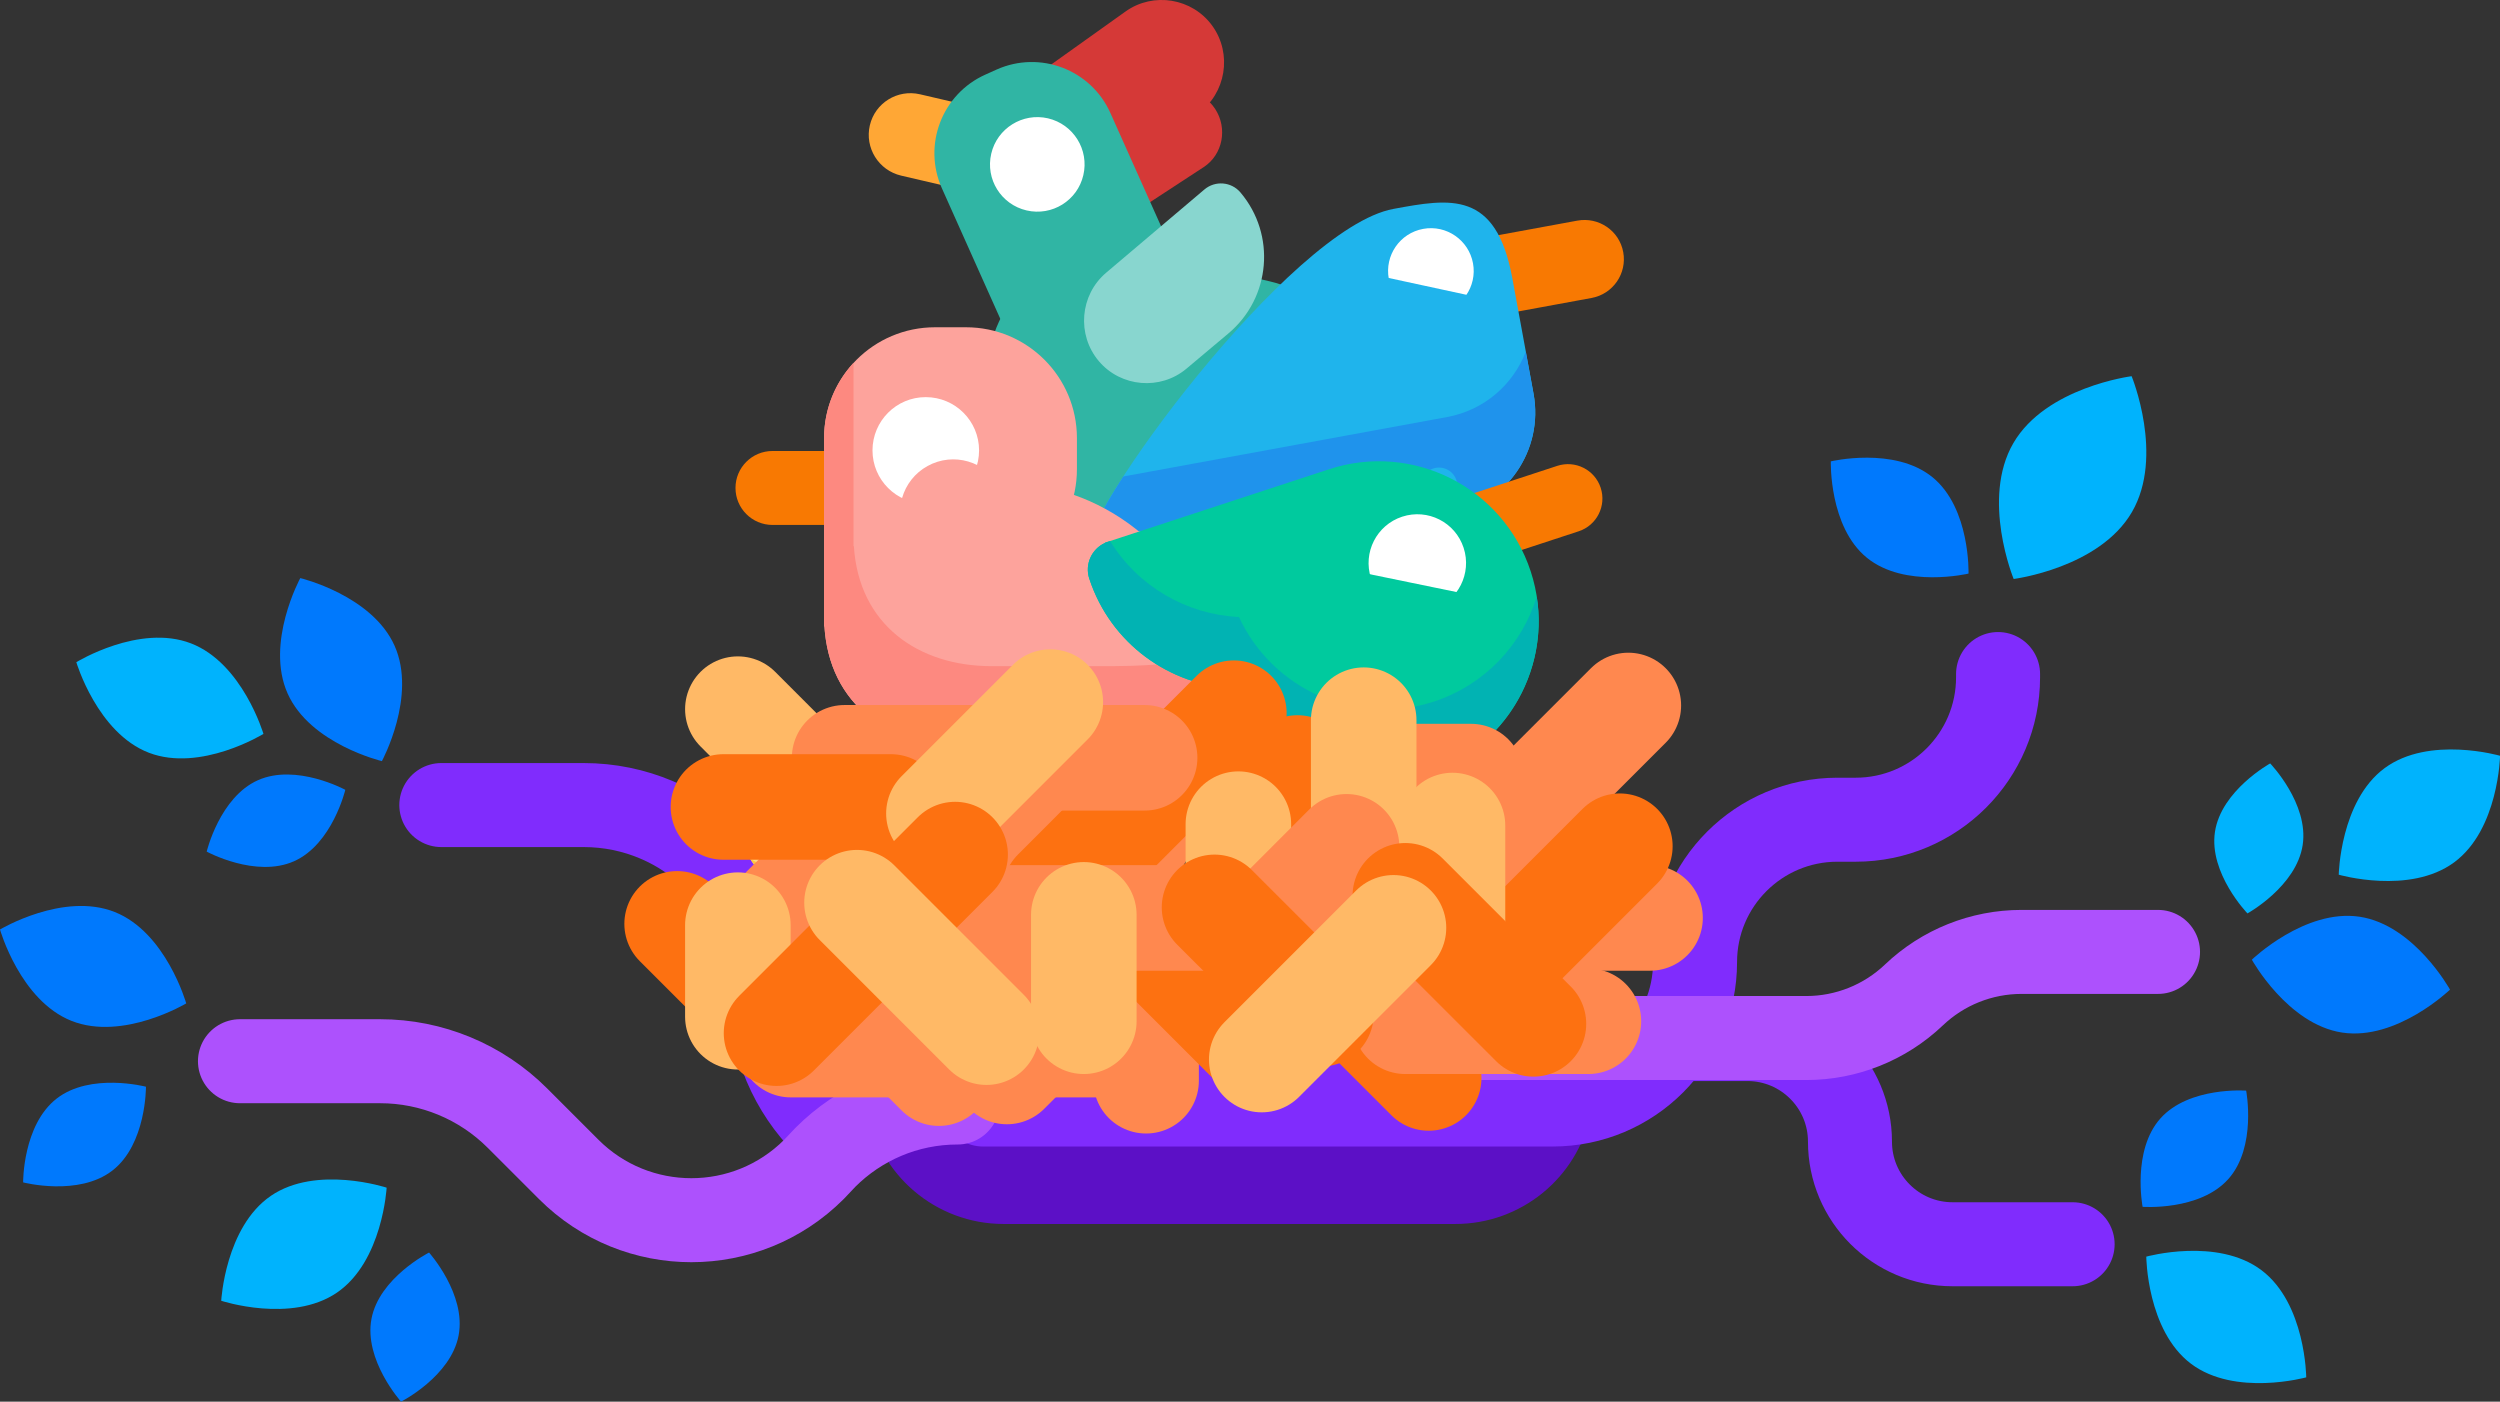 <?xml version="1.0" encoding="utf-8"?>
<!-- Generator: Adobe Illustrator 27.6.1, SVG Export Plug-In . SVG Version: 6.00 Build 0)  -->
<svg version="1.1" id="Ebene_1" xmlns="http://www.w3.org/2000/svg" xmlns:xlink="http://www.w3.org/1999/xlink" x="0px" y="0px"
	 viewBox="0 0 421.52 236.33" style="enable-background:new 0 0 421.52 236.33;" xml:space="preserve">
<rect x="0" y="0" width="421.52" height="236.33" fill="#333333" stroke="none"/>
<style type="text/css">
	.st0{fill:#94E2FC;}
	.st1{fill:#0F97D6;}
	.st2{fill:none;stroke:#FF7300;stroke-width:17.149;stroke-linecap:round;stroke-miterlimit:10;}
	.st3{fill:none;stroke:#8A1157;stroke-width:34.298;stroke-linecap:round;stroke-miterlimit:10;}
	.st4{fill:none;stroke:#E63B59;stroke-width:102.895;stroke-linecap:round;stroke-miterlimit:10;}
	.st5{fill:#D42C56;}
	.st6{fill:none;stroke:#FFB300;stroke-width:17.149;stroke-linecap:round;stroke-miterlimit:10;}
	.st7{fill:#FFFFFF;}
	.st8{fill:#E63B59;}
	.st9{fill:none;stroke:#A30E57;stroke-width:34.298;stroke-linecap:round;stroke-miterlimit:10;}
	.st10{fill:#FFB300;}
	.st11{fill:#FF8C00;}
	.st12{fill:#E63B59;stroke:#E63B59;stroke-width:1.197;stroke-linejoin:round;stroke-miterlimit:10;}
	.st13{fill:#E63B59;stroke:#E63B59;stroke-width:1.113;stroke-linejoin:round;stroke-miterlimit:10;}
	.st14{fill:#37B1F0;stroke:#37B1F0;stroke-linejoin:round;stroke-miterlimit:10;}
	.st15{fill:#80CCF3;stroke:#80CCF3;stroke-linejoin:round;stroke-miterlimit:10;}
	.st16{clip-path:url(#SVGID_00000054241677864317707570000002337647347515070102_);}
	.st17{fill:none;stroke:#6B98F9;stroke-width:6;stroke-linecap:round;stroke-linejoin:round;stroke-miterlimit:10;}
	.st18{fill:none;stroke:#8A1157;stroke-width:18;stroke-linecap:round;stroke-miterlimit:10;}
	.st19{fill:#6358D1;stroke:#6358D1;stroke-width:6.807;stroke-linecap:round;stroke-linejoin:round;stroke-miterlimit:10;}
	.st20{fill:#6358D1;stroke:#6358D1;stroke-width:13.614;stroke-linecap:round;stroke-linejoin:round;stroke-miterlimit:10;}
	.st21{fill:none;stroke:#857DD1;stroke-width:13.614;stroke-linecap:round;stroke-linejoin:round;stroke-miterlimit:10;}
	.st22{fill:#857DD1;stroke:#857DD1;stroke-width:6.807;stroke-linecap:round;stroke-linejoin:round;stroke-miterlimit:10;}
	.st23{fill:#8A0F61;stroke:#8A0F61;stroke-width:13.614;stroke-linecap:round;stroke-linejoin:round;stroke-miterlimit:10;}
	.st24{fill:#262157;}
	.st25{fill:none;stroke:#262157;stroke-width:2;stroke-linecap:round;stroke-linejoin:round;stroke-miterlimit:10;}
	.st26{fill:#E44439;}
	.st27{fill:#E97132;}
	
		.st28{fill:none;stroke:#EE8A2D;stroke-width:3.543;stroke-linecap:round;stroke-linejoin:round;stroke-miterlimit:10;stroke-dasharray:3.207,5.879;}
	.st29{fill:#63458A;stroke:#63458A;stroke-width:5.372;stroke-linecap:round;stroke-linejoin:round;stroke-miterlimit:10;}
	.st30{fill:#D1D1CF;}
	.st31{fill:none;stroke:#262157;stroke-width:5;stroke-linecap:round;stroke-linejoin:round;stroke-miterlimit:10;}
	
		.st32{fill:none;stroke:#EE8A2D;stroke-width:3.543;stroke-linecap:round;stroke-linejoin:round;stroke-miterlimit:10;stroke-dasharray:3.605,6.609;}
	
		.st33{fill:none;stroke:#2C2D7B;stroke-width:3.543;stroke-linecap:round;stroke-linejoin:round;stroke-miterlimit:10;stroke-dasharray:4,8;}
	.st34{fill:none;stroke:#262157;stroke-width:5.372;stroke-linecap:round;stroke-linejoin:round;stroke-miterlimit:10;}
	.st35{fill:#262157;stroke:#262157;stroke-width:5.372;stroke-linecap:round;stroke-linejoin:round;stroke-miterlimit:10;}
	.st36{fill:#FFFFFF;stroke:#FFFFFF;stroke-width:3.415;stroke-miterlimit:10;}
	.st37{fill:#E97132;stroke:#E97132;stroke-width:5.344;stroke-linecap:round;stroke-linejoin:round;stroke-miterlimit:10;}
	.st38{fill:#E95936;stroke:#E95936;stroke-width:5.344;stroke-linecap:round;stroke-linejoin:round;stroke-miterlimit:10;}
	.st39{fill:none;stroke:#E44439;stroke-width:3.543;stroke-linecap:round;stroke-linejoin:round;}
	.st40{fill:none;stroke:#E44439;stroke-width:3.543;stroke-linecap:round;stroke-linejoin:round;stroke-dasharray:3.539,6.488;}
	.st41{fill:none;stroke:#DCE2F5;stroke-width:3;stroke-linecap:round;stroke-miterlimit:10;stroke-dasharray:3.655,5.483;}
	.st42{fill:none;stroke:#FF9000;stroke-width:18.742;stroke-linecap:round;stroke-miterlimit:10;}
	.st43{fill:none;stroke:#FFB300;stroke-width:18.742;stroke-linecap:round;stroke-miterlimit:10;}
	.st44{fill:#578AF9;}
	.st45{fill:#6B98F9;}
	.st46{fill:#875BCF;stroke:#875BCF;stroke-width:2.615;stroke-linecap:round;stroke-linejoin:round;stroke-miterlimit:10;}
	.st47{fill:none;stroke:#857DD1;stroke-width:4;stroke-linecap:round;stroke-linejoin:round;stroke-miterlimit:10;}
	.st48{fill:#302C57;}
	.st49{fill:#EDCA94;}
	.st50{fill:#F9B50D;}
	.st51{fill:#80CCF3;}
	.st52{fill:#BA69F0;stroke:#BA69F0;stroke-width:2.615;stroke-linecap:round;stroke-linejoin:round;stroke-miterlimit:10;}
	.st53{fill:#FFE0BA;stroke:#FFE0BA;stroke-width:7.83;stroke-linejoin:round;stroke-miterlimit:10;}
	.st54{fill:#80CCF3;stroke:#80CCF3;stroke-width:7.83;stroke-linejoin:round;stroke-miterlimit:10;}
	.st55{fill:#2C2D7B;stroke:#2C2D7B;stroke-width:7.83;stroke-linejoin:round;stroke-miterlimit:10;}
	.st56{clip-path:url(#SVGID_00000051381721168659457020000007834670048682801072_);}
	.st57{fill:#3FA672;}
	.st58{fill:#50B683;}
	.st59{fill:none;stroke:#4E63E3;stroke-width:33.017;stroke-linecap:round;stroke-miterlimit:10;}
	.st60{fill:none;stroke:#218BD8;stroke-width:25.087;stroke-linecap:round;stroke-miterlimit:10;}
	.st61{fill:none;stroke:#353694;stroke-width:33.017;stroke-linecap:round;stroke-miterlimit:10;}
	.st62{fill:none;stroke:#FFB300;stroke-width:15.303;stroke-linecap:round;stroke-miterlimit:10;}
	.st63{fill:none;stroke:#FF9500;stroke-width:15.303;stroke-linecap:round;stroke-miterlimit:10;}
	.st64{fill:#262157;stroke:#262157;stroke-width:12.243;stroke-linejoin:round;stroke-miterlimit:10;}
	.st65{fill:#218BD8;}
	.st66{clip-path:url(#SVGID_00000168080749011331036600000005526986811409574582_);}
	.st67{fill:#59C988;}
	.st68{fill:#D9EBFF;}
	.st69{fill:none;stroke:#218BD8;stroke-width:7.526;stroke-linecap:round;stroke-linejoin:round;stroke-miterlimit:10;}
	.st70{fill:none;stroke:#95B9F0;stroke-width:5.748;stroke-linecap:round;stroke-linejoin:round;stroke-miterlimit:10;}
	.st71{fill:none;stroke:#FFB300;stroke-width:21.425;stroke-linecap:round;stroke-linejoin:round;stroke-miterlimit:10;}
	.st72{fill:none;stroke:#FFB300;stroke-width:27.546;stroke-linecap:round;stroke-linejoin:round;stroke-miterlimit:10;}
	.st73{fill:#FF7300;}
	.st74{fill:#016F8A;}
	.st75{fill:none;stroke:#36A867;stroke-width:68;stroke-linecap:round;stroke-linejoin:round;stroke-miterlimit:10;}
	.st76{fill:#56C486;}
	.st77{fill:#A3DCFF;}
	.st78{fill:#A3DCFF;stroke:#A3DCFF;stroke-width:4.267;stroke-miterlimit:10;}
	.st79{fill:#5EB7FF;stroke:#5EB7FF;stroke-width:6.827;stroke-miterlimit:10;}
	.st80{fill:#3A71FF;}
	.st81{fill:#D6EDFF;}
	.st82{fill:#80CEFF;}
	.st83{fill:#45AFF8;}
	.st84{fill:none;stroke:#D6EDFF;stroke-width:4;stroke-linecap:round;stroke-miterlimit:10;stroke-dasharray:7.54,9.425;}
	.st85{fill:none;stroke:#D6EDFF;stroke-width:4;stroke-linecap:round;stroke-miterlimit:10;}
	.st86{clip-path:url(#SVGID_00000127725300916151771430000007412574058961847456_);fill:#13BAAF;}
	.st87{clip-path:url(#SVGID_00000127725300916151771430000007412574058961847456_);fill:#251D54;}
	.st88{clip-path:url(#SVGID_00000127725300916151771430000007412574058961847456_);fill:#2B216B;}
	
		.st89{clip-path:url(#SVGID_00000127725300916151771430000007412574058961847456_);fill:none;stroke:#3A71FF;stroke-width:6;stroke-linecap:round;stroke-miterlimit:10;}
	
		.st90{clip-path:url(#SVGID_00000127725300916151771430000007412574058961847456_);fill:none;stroke:#4736B0;stroke-width:6;stroke-linecap:round;stroke-miterlimit:10;}
	
		.st91{clip-path:url(#SVGID_00000127725300916151771430000007412574058961847456_);fill:none;stroke:#56C486;stroke-width:6;stroke-linecap:round;stroke-miterlimit:10;}
	
		.st92{clip-path:url(#SVGID_00000127725300916151771430000007412574058961847456_);fill:none;stroke:#D64175;stroke-width:6;stroke-linecap:round;stroke-miterlimit:10;}
	
		.st93{clip-path:url(#SVGID_00000127725300916151771430000007412574058961847456_);fill:none;stroke:#E6B046;stroke-width:6;stroke-linecap:round;stroke-miterlimit:10;}
	.st94{fill:none;stroke:#3A71FF;stroke-width:5;stroke-linecap:round;stroke-linejoin:round;stroke-miterlimit:10;}
	.st95{fill:#A3DCFF;stroke:#3A71FF;stroke-width:6.323;stroke-linecap:round;stroke-linejoin:round;stroke-miterlimit:10;}
	.st96{fill:#A3DCFF;stroke:#A3DCFF;stroke-width:6.827;stroke-linecap:round;stroke-linejoin:round;stroke-miterlimit:10;}
	.st97{fill:#5EB7FF;stroke:#5EB7FF;stroke-width:6.827;stroke-linecap:round;stroke-linejoin:round;stroke-miterlimit:10;}
	
		.st98{opacity:0.5;fill:none;stroke:#3A71FF;stroke-width:4.267;stroke-linecap:round;stroke-linejoin:round;stroke-miterlimit:10;}
	.st99{fill:none;stroke:#3A71FF;stroke-width:5;stroke-linecap:round;stroke-miterlimit:10;}
	.st100{fill:#A1DB9C;}
	.st101{fill:#88CF82;}
	.st102{fill:none;stroke:#FFB915;stroke-width:19.814;stroke-linecap:round;stroke-linejoin:round;stroke-miterlimit:10;}
	.st103{fill:none;stroke:#FF9A15;stroke-width:19.814;stroke-linecap:round;stroke-linejoin:round;stroke-miterlimit:10;}
	.st104{fill:none;stroke:#FF8C00;stroke-width:18.293;stroke-linecap:round;stroke-linejoin:round;stroke-miterlimit:10;}
	.st105{fill:none;stroke:#FFB915;stroke-width:23.519;stroke-linecap:round;stroke-linejoin:round;stroke-miterlimit:10;}
	.st106{fill:none;stroke:#FF8C00;stroke-width:16;stroke-linecap:round;stroke-linejoin:round;stroke-miterlimit:10;}
	.st107{fill:#D9514A;}
	.st108{fill:#D43D35;}
	.st109{fill:#A62D67;}
	.st110{fill:#AB2767;}
	.st111{fill:#911D56;}
	.st112{fill:none;stroke:#FFA200;stroke-width:18.742;stroke-linecap:round;stroke-miterlimit:10;}
	.st113{fill:#E60EC9;}
	.st114{fill:#7F38D1;}
	.st115{fill:none;stroke:#8C3EE6;stroke-width:17.291;stroke-linecap:round;stroke-linejoin:round;stroke-miterlimit:10;}
	.st116{fill:none;stroke:#8C3EE6;stroke-width:13.489;stroke-linecap:round;stroke-linejoin:round;stroke-miterlimit:10;}
	.st117{fill:#FFC700;}
	.st118{fill:#8C3EE6;}
	.st119{fill:#FF17B2;}
	.st120{fill:#FFD196;stroke:#FFD196;stroke-width:3.049;stroke-linecap:round;stroke-linejoin:round;stroke-miterlimit:10;}
	.st121{fill:#FFE0BA;stroke:#FFE0BA;stroke-width:3.282;stroke-linecap:round;stroke-linejoin:round;stroke-miterlimit:10;}
	.st122{fill:none;stroke:#FFC278;stroke-width:3.058;stroke-linecap:round;stroke-linejoin:round;stroke-miterlimit:10;}
	.st123{enable-background:new    ;}
	.st124{fill:#B01068;stroke:#B01068;stroke-width:3.886;stroke-linecap:round;stroke-linejoin:round;stroke-miterlimit:10;}
	.st125{fill:#FFF2B0;stroke:#FFF2B0;stroke-width:3.886;stroke-linecap:round;stroke-linejoin:round;stroke-miterlimit:10;}
	.st126{fill:#BE51ED;stroke:#BE51ED;stroke-width:3.886;stroke-linecap:round;stroke-linejoin:round;stroke-miterlimit:10;}
	.st127{fill:#E63A59;stroke:#E63A59;stroke-width:3.886;stroke-linecap:round;stroke-linejoin:round;stroke-miterlimit:10;}
	.st128{fill:#E3376F;stroke:#E3376F;stroke-width:3.886;stroke-linecap:round;stroke-linejoin:round;stroke-miterlimit:10;}
	.st129{fill:#F27E00;stroke:#F27E00;stroke-width:3.886;stroke-linecap:round;stroke-linejoin:round;stroke-miterlimit:10;}
	.st130{fill:none;stroke:#FF5E81;stroke-width:4.907;stroke-linecap:round;stroke-linejoin:round;stroke-miterlimit:10;}
	.st131{fill:#00854F;stroke:#00854F;stroke-width:5.361;stroke-linecap:round;stroke-linejoin:round;stroke-miterlimit:10;}
	.st132{fill:#2BB346;stroke:#2BB346;stroke-width:5.361;stroke-linecap:round;stroke-linejoin:round;stroke-miterlimit:10;}
	.st133{fill:#9CCC50;stroke:#9CCC50;stroke-width:5.361;stroke-linecap:round;stroke-linejoin:round;stroke-miterlimit:10;}
	.st134{fill:#004AAB;stroke:#004AAB;stroke-width:5.361;stroke-linecap:round;stroke-linejoin:round;stroke-miterlimit:10;}
	.st135{fill:#186FF2;stroke:#186FF2;stroke-width:5.361;stroke-linecap:round;stroke-linejoin:round;stroke-miterlimit:10;}
	.st136{fill:#00B8E6;stroke:#00B8E6;stroke-width:5.361;stroke-linecap:round;stroke-linejoin:round;stroke-miterlimit:10;}
	.st137{fill:#F59133;stroke:#F59133;stroke-width:5.361;stroke-linecap:round;stroke-linejoin:round;stroke-miterlimit:10;}
	.st138{fill:#FFB659;stroke:#FFB659;stroke-width:3.843;stroke-linecap:round;stroke-linejoin:round;stroke-miterlimit:10;}
	.st139{fill:#FF9C45;stroke:#FF9C45;stroke-width:3.843;stroke-linecap:round;stroke-linejoin:round;stroke-miterlimit:10;}
	.st140{fill:#FFC375;stroke:#FFC375;stroke-width:3.843;stroke-linecap:round;stroke-linejoin:round;stroke-miterlimit:10;}
	.st141{fill:#FFD6A3;stroke:#FFD6A3;stroke-width:3.843;stroke-linecap:round;stroke-linejoin:round;stroke-miterlimit:10;}
	.st142{fill:#FFD6A3;stroke:#FFB659;stroke-width:3.843;stroke-linecap:round;stroke-linejoin:round;stroke-miterlimit:10;}
	.st143{fill:#FFD6A3;stroke:#FFC375;stroke-width:3.843;stroke-linecap:round;stroke-linejoin:round;stroke-miterlimit:10;}
	.st144{fill:none;stroke:#FF7926;stroke-width:3.843;stroke-linecap:round;stroke-linejoin:round;stroke-miterlimit:10;}
	.st145{fill:#FFC375;stroke:#FFB659;stroke-width:3.843;stroke-linecap:round;stroke-linejoin:round;stroke-miterlimit:10;}
	.st146{fill:none;stroke:#FF9C45;stroke-width:3.843;stroke-linecap:round;stroke-linejoin:round;stroke-miterlimit:10;}
	.st147{fill:none;stroke:#FFE0BA;stroke-width:3.843;stroke-linecap:round;stroke-linejoin:round;stroke-miterlimit:10;}
	.st148{fill:#004AAB;stroke:#004AAB;stroke-width:4.349;stroke-linecap:round;stroke-miterlimit:10;}
	.st149{fill:#F1DBAC;}
	.st150{fill:none;stroke:#186FF2;stroke-width:4.349;stroke-linecap:round;stroke-miterlimit:10;}
	.st151{fill:#004AAB;stroke:#004AAB;stroke-width:3.918;stroke-linecap:round;stroke-miterlimit:10;}
	.st152{fill:none;stroke:#186FF2;stroke-width:3.918;stroke-linecap:round;stroke-miterlimit:10;}
	.st153{fill:#E84B2F;stroke:#E84B2F;stroke-width:5.591;stroke-linecap:round;stroke-linejoin:round;stroke-miterlimit:10;}
	.st154{fill:none;stroke:#EE7C00;stroke-width:5.591;stroke-linecap:round;stroke-linejoin:round;stroke-miterlimit:10;}
	.st155{fill:#DB2634;stroke:#DB2634;stroke-width:4.384;stroke-miterlimit:10;}
	.st156{fill:#00A26F;stroke:#00A26F;stroke-width:2.177;stroke-linejoin:round;stroke-miterlimit:10;}
	.st157{fill:#2BB346;stroke:#2BB346;stroke-width:4.338;stroke-miterlimit:10;}
	.st158{fill:none;stroke:#00854F;stroke-width:4.349;stroke-linecap:round;stroke-miterlimit:10;}
	.st159{fill:none;stroke:#2BB346;stroke-width:4.349;stroke-linecap:round;stroke-miterlimit:10;}
	.st160{fill:#004E7C;stroke:#004E7C;stroke-width:1.987;stroke-linejoin:round;stroke-miterlimit:10;}
	.st161{fill:#2BB346;stroke:#2BB346;stroke-width:1.987;stroke-linejoin:round;stroke-miterlimit:10;}
	.st162{fill:#00854F;}
	.st163{fill:none;stroke:#9CCC50;stroke-width:3.998;stroke-linecap:round;stroke-linejoin:round;stroke-miterlimit:10;}
	.st164{fill:#B60E61;stroke:#B60E61;stroke-width:3.918;stroke-linecap:round;stroke-miterlimit:10;}
	.st165{fill:none;stroke:#E63A59;stroke-width:3.918;stroke-linecap:round;stroke-miterlimit:10;}
	.st166{fill:#E84B2F;}
	.st167{fill:none;stroke:#EE7C00;stroke-width:3.998;stroke-linecap:round;stroke-linejoin:round;stroke-miterlimit:10;}
	.st168{fill:#ED3824;}
	.st169{fill:#F65442;}
	.st170{fill:#FFA72B;}
	.st171{fill:#FFB940;}
	.st172{fill:#45A1F8;stroke:#45A1F8;stroke-width:5.451;stroke-linecap:round;stroke-linejoin:round;stroke-miterlimit:10;}
	.st173{fill:#BADDFF;stroke:#BADDFF;stroke-width:5.451;stroke-linecap:round;stroke-linejoin:round;stroke-miterlimit:10;}
	.st174{fill:#77C3F8;}
	.st175{fill:#77C3F8;stroke:#77C3F8;stroke-width:5.327;stroke-linecap:round;stroke-linejoin:round;stroke-miterlimit:10;}
	
		.st176{fill-rule:evenodd;clip-rule:evenodd;fill:#45AFF8;stroke:#45AFF8;stroke-width:5.327;stroke-linecap:round;stroke-linejoin:round;stroke-miterlimit:10;}
	.st177{fill:none;stroke:#FF8717;stroke-width:20.481;stroke-linecap:round;stroke-linejoin:round;stroke-miterlimit:10;}
	.st178{fill:none;stroke:#FF7417;stroke-width:20.481;stroke-linecap:round;stroke-linejoin:round;stroke-miterlimit:10;}
	.st179{fill:#98D2EB;stroke:#335EE0;stroke-width:5.82;stroke-miterlimit:10;}
	.st180{fill:none;stroke:#3976FA;stroke-width:5.82;stroke-linecap:round;stroke-linejoin:round;stroke-miterlimit:10;}
	.st181{fill:#FF7417;}
	.st182{fill:#F25116;}
	.st183{fill:none;stroke:#C3DFEB;stroke-width:5.82;stroke-linecap:round;stroke-miterlimit:10;}
	.st184{fill:none;stroke:#335EE0;stroke-width:5.82;stroke-miterlimit:10;}
	.st185{fill:#E84B2F;stroke:#E84B2F;stroke-width:6.084;stroke-linecap:round;stroke-linejoin:round;stroke-miterlimit:10;}
	.st186{fill:#EE7C00;stroke:#EE7C00;stroke-width:6.084;stroke-linecap:round;stroke-linejoin:round;stroke-miterlimit:10;}
	.st187{fill:#FCBC50;stroke:#FCBC50;stroke-width:6.084;stroke-linecap:round;stroke-linejoin:round;stroke-miterlimit:10;}
	.st188{fill:#00854F;stroke:#00854F;stroke-width:6.084;stroke-linecap:round;stroke-linejoin:round;stroke-miterlimit:10;}
	.st189{fill:#2BB346;stroke:#2BB346;stroke-width:6.084;stroke-linecap:round;stroke-linejoin:round;stroke-miterlimit:10;}
	.st190{fill:#9CCC50;stroke:#9CCC50;stroke-width:6.084;stroke-linecap:round;stroke-linejoin:round;stroke-miterlimit:10;}
	.st191{fill:#F9ED3F;stroke:#F9ED3F;stroke-width:6.084;stroke-linecap:round;stroke-linejoin:round;stroke-miterlimit:10;}
	.st192{fill:none;stroke:#016F8A;stroke-width:10;stroke-linecap:round;stroke-linejoin:round;stroke-miterlimit:10;}
	.st193{fill:none;stroke:#50B683;stroke-width:10;stroke-linecap:round;stroke-linejoin:round;stroke-miterlimit:10;}
	.st194{fill:#E63B59;stroke:#E63B59;stroke-width:2.097;stroke-linecap:round;stroke-linejoin:round;stroke-miterlimit:10;}
	.st195{fill:#B61061;stroke:#B61061;stroke-width:2.097;stroke-linecap:round;stroke-linejoin:round;stroke-miterlimit:10;}
	.st196{fill:#B61061;}
	.st197{fill:#00A19B;stroke:#00A19B;stroke-width:2.097;stroke-linecap:round;stroke-linejoin:round;stroke-miterlimit:10;}
	.st198{fill:#016F8A;stroke:#016F8A;stroke-width:2.097;stroke-linecap:round;stroke-linejoin:round;stroke-miterlimit:10;}
	.st199{fill:#50B683;stroke:#50B683;stroke-width:2.097;stroke-miterlimit:10;}
	.st200{fill:#00A48D;stroke:#00A48D;stroke-width:2.097;stroke-linecap:round;stroke-linejoin:round;stroke-miterlimit:10;}
	.st201{fill:#50B683;stroke:#50B683;stroke-width:3.572;stroke-miterlimit:10;}
	.st202{fill:#ED7175;stroke:#ED7175;stroke-width:2.097;stroke-miterlimit:10;}
	.st203{fill:#00A19B;stroke:#00A19B;stroke-width:2.097;stroke-miterlimit:10;}
	.st204{fill:#00A19B;}
	.st205{fill:#ED7175;}
	.st206{fill:#0016B3;stroke:#1026C6;stroke-width:2.085;stroke-miterlimit:10;}
	.st207{fill:#00A19B;stroke:#50B683;stroke-width:2.085;stroke-miterlimit:10;}
	.st208{fill:#50B683;stroke:#50B683;stroke-width:2.639;stroke-miterlimit:10;}
	.st209{fill:#00A19B;stroke:#00A19B;stroke-width:2.639;stroke-miterlimit:10;}
	.st210{clip-path:url(#SVGID_00000008128270315260084130000010336861661384519069_);}
	.st211{fill:none;stroke:#353694;stroke-width:2.289;stroke-linecap:round;stroke-linejoin:round;stroke-miterlimit:10;}
	.st212{fill:#353694;stroke:#353694;stroke-width:1.555;stroke-linecap:round;stroke-linejoin:round;stroke-miterlimit:10;}
	
		.st213{fill:none;stroke:url(#SVGID_00000000220663543846525200000000119487461642651292_);stroke-width:5.272;stroke-linecap:round;stroke-miterlimit:10;}
	.st214{fill:#0B0E40;stroke:#0B0E40;stroke-width:0.91;stroke-linejoin:round;stroke-miterlimit:10;}
	.st215{fill:#215ED4;}
	.st216{fill:#2D2DA3;stroke:#2D2DA3;stroke-width:1.271;stroke-linecap:round;stroke-linejoin:round;stroke-miterlimit:10;}
	.st217{fill:#4344BA;stroke:#4344BA;stroke-width:1.271;stroke-linecap:round;stroke-linejoin:round;stroke-miterlimit:10;}
	.st218{fill:#1E6EC4;stroke:#1E6EC4;stroke-width:1.271;stroke-linecap:round;stroke-linejoin:round;stroke-miterlimit:10;}
	.st219{fill:#2D2DA3;stroke:#2D2DA3;stroke-width:1.166;stroke-linecap:round;stroke-linejoin:round;stroke-miterlimit:10;}
	.st220{fill:#4344BA;stroke:#4344BA;stroke-width:1.194;stroke-linecap:round;stroke-linejoin:round;stroke-miterlimit:10;}
	.st221{fill:#1E6EC4;stroke:#1E6EC4;stroke-width:1.166;stroke-linecap:round;stroke-linejoin:round;stroke-miterlimit:10;}
	.st222{fill:#218BD8;stroke:#218BD8;stroke-width:1.194;stroke-linecap:round;stroke-linejoin:round;stroke-miterlimit:10;}
	.st223{opacity:0.6;fill:none;stroke:#EBFCFF;stroke-width:4.763;stroke-linecap:round;stroke-miterlimit:10;}
	.st224{opacity:0.6;fill:none;stroke:#EBFCFF;stroke-width:5.954;stroke-linecap:round;stroke-miterlimit:10;}
	.st225{opacity:0.5;fill:#5280FF;}
	.st226{fill:none;stroke:#FF7300;stroke-width:15;stroke-linecap:round;stroke-miterlimit:10;}
	.st227{fill:none;stroke:#FFB300;stroke-width:15;stroke-linecap:round;stroke-miterlimit:10;}
	.st228{fill:#A30E57;}
	.st229{fill:none;stroke:#E63B59;stroke-width:90;stroke-linecap:round;stroke-miterlimit:10;}
	.st230{fill:none;stroke:#F57C78;stroke-width:24;stroke-linecap:round;stroke-miterlimit:10;}
	.st231{fill:none;stroke:#FFB300;stroke-width:16;stroke-linecap:round;stroke-miterlimit:10;}
	.st232{fill:none;stroke:#FF9000;stroke-width:16;stroke-linecap:round;stroke-miterlimit:10;}
	.st233{fill:none;stroke:#AB1D5C;stroke-width:28;stroke-linecap:round;stroke-miterlimit:10;}
	.st234{fill:#32A66C;}
	.st235{fill:none;stroke:#CC2B73;stroke-width:28;stroke-linecap:round;stroke-miterlimit:10;}
	.st236{fill:#FF9000;}
	.st237{fill:none;stroke:#353694;stroke-width:5.887;stroke-linecap:round;stroke-linejoin:round;stroke-miterlimit:10;}
	.st238{fill:#353694;stroke:#353694;stroke-width:4;stroke-linecap:round;stroke-linejoin:round;stroke-miterlimit:10;}
	
		.st239{fill:none;stroke:url(#SVGID_00000080920211542411991230000001336626114345657518_);stroke-width:13.562;stroke-linecap:round;stroke-miterlimit:10;}
	.st240{fill:#0B0E40;stroke:#0B0E40;stroke-width:2.34;stroke-linejoin:round;stroke-miterlimit:10;}
	.st241{fill:none;stroke:#215ED4;stroke-width:0.877;stroke-linecap:round;stroke-linejoin:round;stroke-miterlimit:10;}
	.st242{clip-path:url(#SVGID_00000069388554461997773410000006790670090632459941_);}
	.st243{fill:#47CB5E;}
	.st244{fill:#E1F9FD;}
	.st245{fill:#2D2DA3;stroke:#2D2DA3;stroke-width:3.27;stroke-linecap:round;stroke-linejoin:round;stroke-miterlimit:10;}
	.st246{fill:#4344BA;stroke:#4344BA;stroke-width:3.27;stroke-linecap:round;stroke-linejoin:round;stroke-miterlimit:10;}
	.st247{fill:#1E6EC4;stroke:#1E6EC4;stroke-width:3.27;stroke-linecap:round;stroke-linejoin:round;stroke-miterlimit:10;}
	.st248{fill:#2D2DA3;stroke:#2D2DA3;stroke-width:3;stroke-linecap:round;stroke-linejoin:round;stroke-miterlimit:10;}
	.st249{fill:#4344BA;stroke:#4344BA;stroke-width:3.07;stroke-linecap:round;stroke-linejoin:round;stroke-miterlimit:10;}
	.st250{fill:#1E6EC4;stroke:#1E6EC4;stroke-width:3;stroke-linecap:round;stroke-linejoin:round;stroke-miterlimit:10;}
	.st251{fill:#218BD8;stroke:#218BD8;stroke-width:3.07;stroke-linecap:round;stroke-linejoin:round;stroke-miterlimit:10;}
	.st252{clip-path:url(#SVGID_00000092424901915868236860000005054947654352667059_);}
	.st253{fill:#376AB2;}
	.st254{fill:#14B4CD;stroke:#14B4CD;stroke-width:2.679;stroke-linejoin:round;stroke-miterlimit:10;}
	.st255{fill:#5BB17E;stroke:#5BB17E;stroke-width:2.657;stroke-linejoin:round;stroke-miterlimit:10;}
	.st256{fill:#5BB17E;stroke:#5BB17E;stroke-width:3.056;stroke-linejoin:round;stroke-miterlimit:10;}
	.st257{fill:#1274CC;stroke:#1274CC;stroke-width:3.606;stroke-linejoin:round;stroke-miterlimit:10;}
	.st258{fill:#41CBE1;stroke:#41CBE1;stroke-width:2.679;stroke-linejoin:round;stroke-miterlimit:10;}
	.st259{fill:#0F1140;}
	.st260{fill:#258CC8;stroke:#258CC8;stroke-width:3.572;stroke-linejoin:round;stroke-miterlimit:10;}
	.st261{fill:#258CC8;stroke:#258CC8;stroke-width:2.67;stroke-linejoin:round;stroke-miterlimit:10;}
	.st262{fill:#4555A4;stroke:#4555A4;stroke-width:1.363;stroke-linejoin:round;stroke-miterlimit:10;}
	.st263{fill:#4555A4;stroke:#4555A4;stroke-width:1.603;stroke-linejoin:round;stroke-miterlimit:10;}
	.st264{fill:#4555A4;stroke:#4555A4;stroke-width:3.564;stroke-linecap:round;stroke-linejoin:round;stroke-miterlimit:10;}
	.st265{fill:#4555A4;stroke:#4555A4;stroke-width:2.57;stroke-linejoin:round;stroke-miterlimit:10;}
	.st266{fill:#258CC8;stroke:#258CC8;stroke-width:4.665;stroke-linejoin:round;stroke-miterlimit:10;}
	.st267{fill:#258CC8;stroke:#258CC8;stroke-width:4.625;stroke-linejoin:round;stroke-miterlimit:10;}
	.st268{fill:#4555A4;stroke:#4555A4;stroke-width:2.679;stroke-linejoin:round;stroke-miterlimit:10;}
	.st269{fill:#4555A4;stroke:#4555A4;stroke-width:1.939;stroke-linejoin:round;stroke-miterlimit:10;}
	.st270{fill:#238295;stroke:#238295;stroke-width:3.792;stroke-linejoin:round;stroke-miterlimit:10;}
	.st271{fill:#1A6978;stroke:#1A6978;stroke-width:3.572;stroke-linejoin:round;stroke-miterlimit:10;}
	.st272{fill:#424F92;}
	.st273{fill:#4366A6;}
	.st274{fill:#3C79B6;}
	.st275{fill:#3C5D9F;}
	.st276{fill:none;stroke:#424F92;stroke-width:1.896;stroke-linecap:round;stroke-miterlimit:10;}
	.st277{fill:#348FC6;}
	.st278{fill:#47B5E7;}
	.st279{fill:#5171AE;}
	.st280{opacity:0.5;fill:#3C61A2;}
	.st281{fill:#3C61A2;}
	.st282{fill:#538FC9;}
	.st283{fill:none;stroke:#3F6CAB;stroke-width:2.336;stroke-linecap:round;stroke-linejoin:round;stroke-miterlimit:10;}
	.st284{fill:none;stroke:#3A71B0;stroke-width:2.336;stroke-linecap:round;stroke-linejoin:round;stroke-miterlimit:10;}
	.st285{fill:none;stroke:#336BAB;stroke-width:2.336;stroke-linecap:round;stroke-linejoin:round;stroke-miterlimit:10;}
	.st286{fill:none;stroke:#3467A5;stroke-width:2.336;stroke-linecap:round;stroke-linejoin:round;stroke-miterlimit:10;}
	.st287{fill:none;stroke:#385E99;stroke-width:2.336;stroke-linecap:round;stroke-linejoin:round;stroke-miterlimit:10;}
	.st288{fill:#6C3F8A;stroke:#6C3F8A;stroke-width:3.572;stroke-linejoin:round;stroke-miterlimit:10;}
	.st289{fill:#5A3575;stroke:#5A3575;stroke-width:3.572;stroke-linejoin:round;stroke-miterlimit:10;}
	.st290{fill:#388F63;stroke:#388F63;stroke-width:3.572;stroke-linejoin:round;stroke-miterlimit:10;}
	.st291{fill:#184F73;stroke:#184F73;stroke-width:4.465;stroke-miterlimit:10;}
	.st292{fill:none;stroke:#17D6B9;stroke-width:4.465;stroke-linecap:round;stroke-linejoin:round;stroke-miterlimit:10;}
	.st293{fill:#38B995;stroke:#38B995;stroke-width:3.572;stroke-linejoin:round;stroke-miterlimit:10;}
	.st294{fill:#1A525C;stroke:#1A525C;stroke-width:5.357;stroke-linecap:round;stroke-miterlimit:10;}
	.st295{fill:#71B357;stroke:#71B357;stroke-width:4.24;stroke-linejoin:round;stroke-miterlimit:10;}
	.st296{fill:#EA794A;stroke:#EA794A;stroke-width:3.088;stroke-linejoin:round;stroke-miterlimit:10;}
	.st297{fill:#EA9E4A;stroke:#EA9E4A;stroke-width:3.088;stroke-linejoin:round;stroke-miterlimit:10;}
	.st298{fill:none;stroke:#753676;stroke-width:6.006;stroke-linecap:round;stroke-miterlimit:10;}
	.st299{fill:#1C8B6A;stroke:#1C8B6A;stroke-width:3.003;stroke-linejoin:round;stroke-miterlimit:10;}
	.st300{fill:#1D6D68;stroke:#1D6D68;stroke-width:4.465;stroke-linejoin:round;stroke-miterlimit:10;}
	.st301{fill:#1D6D68;stroke:#1D6D68;stroke-width:3.572;stroke-linejoin:round;stroke-miterlimit:10;}
	.st302{fill:#219F6D;stroke:#219F6D;stroke-width:3.572;stroke-linejoin:round;stroke-miterlimit:10;}
	.st303{fill:#1A525C;stroke:#1A525C;stroke-width:4.728;stroke-linecap:round;stroke-miterlimit:10;}
	.st304{fill:none;stroke:#733871;stroke-width:7.143;stroke-linecap:round;stroke-miterlimit:10;}
	.st305{fill:none;stroke:#753676;stroke-width:5.357;stroke-linecap:round;stroke-miterlimit:10;}
	.st306{fill:#F0E8A0;stroke:#F0E8A0;stroke-width:0.893;stroke-miterlimit:10;}
	.st307{fill:#247683;stroke:#247683;stroke-width:3.19;stroke-linecap:round;stroke-miterlimit:10;}
	.st308{fill:#5750B6;stroke:#5750B6;stroke-width:3.572;stroke-linejoin:round;stroke-miterlimit:10;}
	.st309{fill:#2A9255;stroke:#2A9255;stroke-width:3.023;stroke-linejoin:round;stroke-miterlimit:10;}
	.st310{fill:#247683;stroke:#247683;stroke-width:4.262;stroke-linecap:round;stroke-miterlimit:10;}
	.st311{fill:none;stroke:#70E9AC;stroke-width:3;stroke-linecap:round;stroke-linejoin:round;stroke-miterlimit:10;}
	.st312{fill:#FFFFFF;stroke:#FFFFFF;stroke-width:0.852;stroke-miterlimit:10;}
	.st313{fill:#258CC8;stroke:#258CC8;stroke-width:0.852;stroke-miterlimit:10;}
	.st314{fill:#258CC8;stroke:#258CC8;stroke-width:1.707;stroke-linejoin:round;stroke-miterlimit:10;}
	.st315{fill:#258CC8;stroke:#258CC8;stroke-width:2.008;stroke-linejoin:round;stroke-miterlimit:10;}
	.st316{fill:#258CC8;stroke:#258CC8;stroke-width:4.465;stroke-linecap:round;stroke-linejoin:round;stroke-miterlimit:10;}
	.st317{fill:#4555A4;stroke:#4555A4;stroke-width:2.668;stroke-linejoin:round;stroke-miterlimit:10;}
	.st318{fill:#4555A4;stroke:#4555A4;stroke-width:3.138;stroke-linejoin:round;stroke-miterlimit:10;}
	.st319{fill:#4555A4;stroke:#4555A4;stroke-width:6.978;stroke-linecap:round;stroke-linejoin:round;stroke-miterlimit:10;}
	.st320{fill:none;stroke:#6A64E0;stroke-width:3.885;stroke-linecap:round;stroke-miterlimit:10;}
	.st321{fill:#ADACFD;stroke:#ADACFD;stroke-width:0.95;stroke-miterlimit:10;}
	.st322{fill:#F9AA48;}
	.st323{fill:#FFF8E6;}
	.st324{fill:#146B7A;}
	.st325{fill:#5E4594;}
	.st326{fill:#FFC47A;}
	.st327{fill:#3B77BA;}
	.st328{fill:#FFD49E;}
	.st329{fill:#EA794A;}
	.st330{fill:none;stroke:#F05448;stroke-width:14;stroke-linecap:round;stroke-miterlimit:10;}
	.st331{fill:none;stroke:#198A94;stroke-width:14.694;stroke-linecap:round;stroke-miterlimit:10;}
	.st332{fill:none;stroke:#1CA3A3;stroke-width:19.591;stroke-linecap:round;stroke-miterlimit:10;}
	.st333{fill:#FF766B;}
	.st334{fill:#F05448;}
	.st335{fill:none;stroke:#1CA3A3;stroke-width:13.181;stroke-linecap:round;stroke-miterlimit:10;}
	.st336{fill:#1CA3A3;}
	.st337{clip-path:url(#SVGID_00000113324284057673127790000012791803134994301069_);fill:#44C1BD;}
	.st338{fill:none;stroke:#FF766B;stroke-width:14;stroke-linecap:round;stroke-miterlimit:10;}
	.st339{fill:#20A886;}
	.st340{fill:#FFE3BF;}
	.st341{fill:#6C3F8A;}
	.st342{fill:none;stroke:#20A886;stroke-width:15;stroke-linecap:round;stroke-miterlimit:10;}
	.st343{fill:#B0006F;}
	.st344{fill:none;stroke:#B0006F;stroke-width:3.832;stroke-linecap:round;stroke-linejoin:round;stroke-miterlimit:10;}
	.st345{fill:#23BB95;}
	.st346{fill:none;stroke:#6D0073;stroke-width:42.102;stroke-linecap:round;stroke-linejoin:round;stroke-miterlimit:10;}
	.st347{fill:#FF7300;stroke:#FF7300;stroke-width:3.388;stroke-linecap:round;stroke-linejoin:round;stroke-miterlimit:10;}
	.st348{fill:none;stroke:#FF7300;stroke-width:19.648;stroke-linecap:round;stroke-miterlimit:10;}
	.st349{fill:none;stroke:#FF9900;stroke-width:15;stroke-linecap:round;stroke-miterlimit:10;}
	.st350{fill:none;stroke:#FF731C;stroke-width:15;stroke-linecap:round;stroke-miterlimit:10;}
	.st351{fill:#FF8D1C;}
	.st352{fill:#FF731C;}
	.st353{fill:#2C5E15;}
	.st354{fill:#7CA2E2;}
	.st355{fill:#88A9E2;}
	.st356{fill:#397A1B;}
	.st357{fill:#4382F0;stroke:#4382F0;stroke-width:3.27;stroke-linecap:round;stroke-linejoin:round;stroke-miterlimit:10;}
	.st358{fill:#45A1F8;stroke:#45A1F8;stroke-width:3.27;stroke-linecap:round;stroke-linejoin:round;stroke-miterlimit:10;}
	.st359{fill:#3864C9;stroke:#3864C9;stroke-width:3.27;stroke-linecap:round;stroke-linejoin:round;stroke-miterlimit:10;}
	.st360{fill:#4FA9F8;stroke:#4FA9F8;stroke-width:3.27;stroke-linecap:round;stroke-linejoin:round;stroke-miterlimit:10;}
	.st361{fill:#77C3F8;stroke:#77C3F8;stroke-width:3.27;stroke-linecap:round;stroke-linejoin:round;stroke-miterlimit:10;}
	.st362{fill:#0056CC;stroke:#0056CC;stroke-width:3.27;stroke-linecap:round;stroke-linejoin:round;stroke-miterlimit:10;}
	.st363{fill:#EB6077;}
	.st364{fill:#0F1B63;}
	.st365{fill:#E0F1FF;}
	.st366{fill:#334F9D;}
	.st367{fill:#ED7175;stroke:#ED7175;stroke-width:3.27;stroke-linecap:round;stroke-linejoin:round;stroke-miterlimit:10;}
	.st368{fill:#50B683;stroke:#50B683;stroke-width:3.27;stroke-linecap:round;stroke-linejoin:round;stroke-miterlimit:10;}
	.st369{fill:#FFB300;stroke:#FFB300;stroke-width:3.27;stroke-linecap:round;stroke-linejoin:round;stroke-miterlimit:10;}
	.st370{fill:#45A1F8;stroke:#45A1F8;stroke-width:5;stroke-linecap:round;stroke-linejoin:round;stroke-miterlimit:10;}
	.st371{fill:#00274A;}
	.st372{clip-path:url(#SVGID_00000001638074653873984390000001945467255394625954_);fill:#031136;}
	.st373{clip-path:url(#SVGID_00000001638074653873984390000001945467255394625954_);fill:#628E69;}
	
		.st374{clip-path:url(#SVGID_00000001638074653873984390000001945467255394625954_);fill:none;stroke:#31627A;stroke-width:7.148;stroke-linecap:round;stroke-linejoin:round;stroke-miterlimit:10;stroke-dasharray:5.106,20.423,5.106,0,0,0;}
	.st375{clip-path:url(#SVGID_00000001638074653873984390000001945467255394625954_);fill:#3C7996;}
	.st376{clip-path:url(#SVGID_00000001638074653873984390000001945467255394625954_);}
	.st377{fill:#15A280;}
	.st378{clip-path:url(#SVGID_00000041289532694596883530000001139934649661595316_);}
	.st379{display:none;clip-path:url(#SVGID_00000027571916231982330160000015429756443882773897_);fill:#D8D84C;}
	.st380{clip-path:url(#SVGID_00000027571916231982330160000015429756443882773897_);fill:#15A280;}
	.st381{clip-path:url(#SVGID_00000041289532694596883530000001139934649661595316_);fill:#12566A;}
	.st382{fill:#008380;}
	.st383{fill:#C2CB45;}
	.st384{clip-path:url(#SVGID_00000098927971079023323910000012099141638380369281_);fill:#5F1754;}
	.st385{clip-path:url(#SVGID_00000098927971079023323910000012099141638380369281_);}
	.st386{clip-path:url(#SVGID_00000050645231855178198040000009360278458073478846_);}
	.st387{fill:#45A9B0;}
	.st388{fill:#1D6572;}
	.st389{clip-path:url(#SVGID_00000041289532694596883530000001139934649661595316_);fill:#A63A5E;}
	.st390{clip-path:url(#SVGID_00000041289532694596883530000001139934649661595316_);fill:#FF973B;}
	.st391{clip-path:url(#SVGID_00000041289532694596883530000001139934649661595316_);fill:#FFBE3A;}
	.st392{fill:#AC4978;}
	.st393{fill:#2AA941;}
	.st394{fill:#1C3643;stroke:#EAE77F;stroke-width:1.714;stroke-linecap:round;stroke-linejoin:round;stroke-miterlimit:10;}
	.st395{fill:#6ACE6D;}
	.st396{fill:none;stroke:#EAE77F;stroke-width:1.714;stroke-linecap:round;stroke-linejoin:round;stroke-miterlimit:10;}
	.st397{clip-path:url(#SVGID_00000001638074653873984390000001945467255394625954_);fill:#BF8659;}
	.st398{clip-path:url(#SVGID_00000001638074653873984390000001945467255394625954_);fill:#833744;}
	.st399{clip-path:url(#SVGID_00000001638074653873984390000001945467255394625954_);fill:#6F5955;}
	.st400{clip-path:url(#SVGID_00000065762219376946651230000001559393784867881907_);fill:#2F6D5E;}
	.st401{clip-path:url(#SVGID_00000065762219376946651230000001559393784867881907_);fill:#799061;}
	.st402{fill:#A8D8FF;stroke:#A8D8FF;stroke-width:0.102;stroke-linecap:round;stroke-linejoin:round;stroke-miterlimit:10;}
	.st403{fill:none;stroke:#F49D00;stroke-width:8;stroke-linecap:round;stroke-miterlimit:10;}
	.st404{fill:none;stroke:#FBBD00;stroke-width:8;stroke-linecap:round;stroke-miterlimit:10;}
	.st405{fill:#F57C78;}
	.st406{fill:none;stroke:#FFB300;stroke-width:12.258;stroke-linecap:round;stroke-linejoin:round;stroke-miterlimit:10;}
	.st407{fill:none;stroke:#FFB300;stroke-width:15;stroke-linecap:round;stroke-linejoin:round;stroke-miterlimit:10;}
	.st408{fill:#FFBE6B;stroke:#FFBE6B;stroke-width:7.83;stroke-linejoin:round;stroke-miterlimit:10;}
	.st409{fill:none;stroke:#89B6F0;stroke-width:7.83;stroke-linecap:round;stroke-linejoin:round;stroke-miterlimit:10;}
	.st410{fill:#FFD196;stroke:#FFD196;stroke-width:7.83;stroke-linejoin:round;stroke-miterlimit:10;}
	.st411{fill:none;stroke:#B1D1F9;stroke-width:7.83;stroke-linecap:round;stroke-linejoin:round;stroke-miterlimit:10;}
	.st412{fill:none;stroke:#FFC57D;stroke-width:7.83;stroke-linecap:round;stroke-linejoin:round;stroke-miterlimit:10;}
	.st413{fill:#773E96;}
	.st414{fill:#FFC715;}
	.st415{fill:#FF9421;}
	.st416{fill:none;stroke:#FF9421;stroke-width:15;stroke-linecap:round;stroke-linejoin:round;stroke-miterlimit:10;}
	.st417{fill:#6B3887;}
	.st418{fill:#FF7C59;stroke:#FF7C59;stroke-miterlimit:10;}
	.st419{fill:#7E61FF;}
	.st420{fill:#C92455;}
	.st421{fill:#A268F2;}
	.st422{fill:#BB94F2;}
	.st423{fill:#50B69E;stroke:#50B69E;stroke-width:2.349;stroke-linecap:round;stroke-linejoin:round;stroke-miterlimit:10;}
	.st424{fill:#50B69E;stroke:#50B69E;stroke-width:2.393;stroke-linecap:round;stroke-linejoin:round;stroke-miterlimit:10;}
	.st425{fill:#5ACCB1;stroke:#5ACCB1;stroke-width:2.393;stroke-linecap:round;stroke-linejoin:round;stroke-miterlimit:10;}
	.st426{clip-path:url(#SVGID_00000018230939541288114510000003435463527354081413_);}
	.st427{fill:#7538C9;stroke:#7538C9;stroke-width:2.033;stroke-linecap:round;stroke-linejoin:round;stroke-miterlimit:10;}
	.st428{fill:none;stroke:#50B69E;stroke-width:2.5;stroke-linecap:round;stroke-linejoin:round;stroke-miterlimit:10;}
	.st429{fill:none;stroke:#5ACCB1;stroke-width:2.5;stroke-linecap:round;stroke-linejoin:round;stroke-miterlimit:10;}
	.st430{fill:#016F8A;stroke:#016F8A;stroke-width:3.485;stroke-linecap:round;stroke-linejoin:round;stroke-miterlimit:10;}
	.st431{fill:none;stroke:#00A19B;stroke-width:4.027;stroke-linecap:round;stroke-linejoin:round;stroke-miterlimit:10;}
	.st432{clip-path:url(#SVGID_00000144313566854232256750000014643371717256382888_);}
	.st433{fill:#F2653F;stroke:#F2653F;stroke-width:2.033;stroke-linecap:round;stroke-linejoin:round;stroke-miterlimit:10;}
	.st434{fill:#FF7C59;}
	.st435{fill:#FFE0BA;stroke:#FFE0BA;stroke-width:0.702;stroke-miterlimit:10;}
	.st436{fill:none;stroke:#FFC715;stroke-width:15;stroke-linecap:round;stroke-linejoin:round;stroke-miterlimit:10;}
	.st437{fill:#66CCC4;}
	.st438{fill:#B51B56;}
	.st439{fill:#D22B4D;}
	.st440{fill:#2A9C8D;}
	.st441{fill:none;stroke:#FF9421;stroke-width:18.831;stroke-linecap:round;stroke-linejoin:round;stroke-miterlimit:10;}
	.st442{fill:none;stroke:#FFB915;stroke-width:18.831;stroke-linecap:round;stroke-linejoin:round;stroke-miterlimit:10;}
	.st443{fill:#33BDAB;}
	.st444{fill:#30B3A2;}
	.st445{fill:#FFB915;}
	.st446{fill:#87D4CE;}
	.st447{fill:#4ABAB1;}
	.st448{fill:#EB5931;}
	.st449{fill:#F8AC97;}
	.st450{fill:#F8805E;}
	.st451{fill:none;stroke:#EB5931;stroke-width:6.75;stroke-linecap:round;stroke-miterlimit:10;}
	.st452{fill:#FFA891;}
	.st453{fill:#0F97D6;stroke:#0F97D6;stroke-width:12.451;stroke-linecap:round;stroke-linejoin:round;stroke-miterlimit:10;}
	.st454{fill:#471FA1;stroke:#471FA1;stroke-width:12.451;stroke-linecap:round;stroke-linejoin:round;stroke-miterlimit:10;}
	.st455{fill:#6D3DE0;stroke:#6D3DE0;stroke-width:12.451;stroke-linecap:round;stroke-linejoin:round;stroke-miterlimit:10;}
	.st456{fill:#471FA1;stroke:#471FA1;stroke-width:7.471;stroke-linecap:round;stroke-linejoin:round;stroke-miterlimit:10;}
	.st457{fill:#331673;stroke:#331673;stroke-width:12.451;stroke-linecap:round;stroke-linejoin:round;stroke-miterlimit:10;}
	.st458{fill:#6136C7;stroke:#6136C7;stroke-width:12.451;stroke-linecap:round;stroke-linejoin:round;stroke-miterlimit:10;}
	.st459{fill:#85CAFF;stroke:#85CAFF;stroke-width:12.451;stroke-linecap:round;stroke-linejoin:round;stroke-miterlimit:10;}
	.st460{fill:#57B6FF;stroke:#57B6FF;stroke-width:12.451;stroke-linecap:round;stroke-linejoin:round;stroke-miterlimit:10;}
	.st461{fill:#A8DFFF;stroke:#A8DFFF;stroke-width:12.451;stroke-linecap:round;stroke-linejoin:round;stroke-miterlimit:10;}
	.st462{fill:none;stroke:#0B4AA1;stroke-width:7.471;stroke-linecap:round;stroke-linejoin:round;stroke-miterlimit:10;}
	.st463{opacity:0.42;fill:#FCFEFF;}
	.st464{fill:#33CC78;}
	.st465{fill:#8DFF4F;}
	.st466{fill:none;stroke:#FCFEFF;stroke-width:7.471;stroke-linecap:round;stroke-linejoin:round;stroke-miterlimit:10;}
	.st467{fill:none;stroke:#FFA41C;stroke-width:8.716;stroke-linecap:round;stroke-linejoin:round;stroke-miterlimit:10;}
	.st468{fill:#CC337D;stroke:#CC337D;stroke-width:12.451;stroke-linecap:round;stroke-linejoin:round;stroke-miterlimit:10;}
	.st469{fill:none;stroke:#CC337D;stroke-width:9.961;stroke-linecap:round;stroke-linejoin:round;stroke-miterlimit:10;}
	.st470{fill:#FF595F;stroke:#FF595F;stroke-width:12.451;stroke-linecap:round;stroke-linejoin:round;stroke-miterlimit:10;}
	.st471{fill:none;stroke:#FFC34D;stroke-width:19.922;stroke-linecap:round;stroke-linejoin:round;stroke-miterlimit:10;}
	.st472{fill:#190947;}
	.st473{fill:none;stroke:#57B6FF;stroke-width:9.961;stroke-linecap:round;stroke-linejoin:round;stroke-miterlimit:10;}
	.st474{fill:#0F97D6;stroke:#0F97D6;stroke-width:11.477;stroke-linecap:round;stroke-linejoin:round;stroke-miterlimit:10;}
	.st475{fill:none;stroke:#FFA41C;stroke-width:8.034;stroke-linecap:round;stroke-linejoin:round;stroke-miterlimit:10;}
	.st476{fill:none;stroke:#FFC34D;stroke-width:18.363;stroke-linecap:round;stroke-linejoin:round;stroke-miterlimit:10;}
	.st477{fill:#9E4AFF;stroke:#9E4AFF;stroke-width:11.477;stroke-linecap:round;stroke-linejoin:round;stroke-miterlimit:10;}
	.st478{fill:#C88AFF;stroke:#C88AFF;stroke-width:11.477;stroke-linecap:round;stroke-linejoin:round;stroke-miterlimit:10;}
	.st479{fill:none;stroke:#C88AFF;stroke-width:11.477;stroke-linecap:round;stroke-linejoin:round;stroke-miterlimit:10;}
	.st480{opacity:0.59;fill:url(#SVGID_00000146470848353285869410000010210607318997288888_);}
	.st481{fill:#0B4AA1;stroke:#0B4AA1;stroke-width:11.23;stroke-linecap:round;stroke-linejoin:round;stroke-miterlimit:10;}
	.st482{fill:none;stroke:#45E9FF;stroke-width:12.352;stroke-linecap:round;stroke-linejoin:round;stroke-miterlimit:10;}
	.st483{fill:#19C2FF;stroke:#19C2FF;stroke-width:12.352;stroke-linecap:round;stroke-linejoin:round;stroke-miterlimit:10;}
	.st484{fill:none;stroke:#19C2FF;stroke-width:12.352;stroke-linecap:round;stroke-linejoin:round;stroke-miterlimit:10;}
	.st485{fill:#FFFFFF;stroke:#45E9FF;stroke-width:12.352;stroke-linecap:round;stroke-linejoin:round;stroke-miterlimit:10;}
	.st486{opacity:0.59;fill:url(#SVGID_00000179609889181031481000000002449982938330939814_);}
	.st487{opacity:0.15;fill:#FFFFFF;}
	.st488{opacity:0.59;fill:url(#SVGID_00000142885470749184298730000012763104333823813805_);}
	.st489{opacity:0.59;fill:url(#SVGID_00000053522678209578029710000016659840967456550843_);}
	.st490{opacity:0.59;fill:url(#SVGID_00000049186226359278628670000001450587327257968548_);}
	.st491{opacity:0.59;fill:url(#SVGID_00000150098987724434853740000001437806850324461447_);}
	.st492{opacity:0.59;fill:url(#SVGID_00000116216179149875896090000009361076817833707159_);}
	.st493{opacity:0.59;fill:url(#SVGID_00000173129920784453702310000003300567824244452769_);}
	.st494{opacity:0.59;fill:url(#SVGID_00000009586480753478253310000009761559063597397924_);}
	.st495{opacity:0.59;fill:url(#SVGID_00000075874604501024465380000003976590720819094163_);}
	.st496{opacity:0.59;fill:url(#SVGID_00000060750827069337195580000015062966903550526363_);}
	.st497{fill:#BDFEFF;}
	.st498{fill:#0F97D6;stroke:#0F97D6;stroke-width:11.23;stroke-linecap:round;stroke-linejoin:round;stroke-miterlimit:10;}
	.st499{fill:none;stroke:#FFA41C;stroke-width:9.466;stroke-linecap:round;stroke-linejoin:round;stroke-miterlimit:10;}
	.st500{fill:none;stroke:#FFC34D;stroke-width:24.341;stroke-linecap:round;stroke-linejoin:round;stroke-miterlimit:10;}
	.st501{fill:#33CC78;stroke:#33CC78;stroke-width:13.523;stroke-linecap:round;stroke-linejoin:round;stroke-miterlimit:10;}
	.st502{fill:#8DFF4F;stroke:#8DFF4F;stroke-width:13.523;stroke-linecap:round;stroke-linejoin:round;stroke-miterlimit:10;}
	.st503{fill:#0F97D6;stroke:#0F97D6;stroke-width:12.183;stroke-linecap:round;stroke-linejoin:round;stroke-miterlimit:10;}
	.st504{fill:none;stroke:#FFA41C;stroke-width:8.528;stroke-linecap:round;stroke-linejoin:round;stroke-miterlimit:10;}
	.st505{fill:none;stroke:#FFC34D;stroke-width:15.838;stroke-linecap:round;stroke-linejoin:round;stroke-miterlimit:10;}
	.st506{fill:#CC337D;stroke:#CC337D;stroke-width:12.183;stroke-linecap:round;stroke-linejoin:round;stroke-miterlimit:10;}
	.st507{fill:#FF595F;stroke:#FF595F;stroke-width:12.183;stroke-linecap:round;stroke-linejoin:round;stroke-miterlimit:10;}
	.st508{fill:#0F97D6;stroke:#0F97D6;stroke-width:25.152;stroke-linecap:round;stroke-linejoin:round;stroke-miterlimit:10;}
	.st509{fill:#0F97D6;stroke:#0F97D6;stroke-width:15.827;stroke-linecap:round;stroke-linejoin:round;stroke-miterlimit:10;}
	.st510{fill:#EDF5FF;stroke:#EDF5FF;stroke-width:14.488;stroke-linecap:round;stroke-linejoin:round;stroke-miterlimit:10;}
	.st511{fill:#EB921E;stroke:#EB921E;stroke-width:14.488;stroke-linecap:round;stroke-linejoin:round;stroke-miterlimit:10;}
	.st512{fill:#EDBC1C;stroke:#EDBC1C;stroke-width:14.488;stroke-linecap:round;stroke-linejoin:round;stroke-miterlimit:10;}
	.st513{fill:#BF025A;stroke:#BF025A;stroke-width:14.488;stroke-linecap:round;stroke-linejoin:round;stroke-miterlimit:10;}
	.st514{fill:#ED1C5B;stroke:#ED1C5B;stroke-width:14.488;stroke-linecap:round;stroke-linejoin:round;stroke-miterlimit:10;}
	.st515{fill:#029C47;stroke:#029C47;stroke-width:14.488;stroke-linecap:round;stroke-linejoin:round;stroke-miterlimit:10;}
	.st516{fill:#73B515;stroke:#73B515;stroke-width:14.488;stroke-linecap:round;stroke-linejoin:round;stroke-miterlimit:10;}
	.st517{fill:#BF33CC;stroke:#BF33CC;stroke-width:14.488;stroke-linecap:round;stroke-linejoin:round;stroke-miterlimit:10;}
	.st518{fill:none;stroke:#FFA41C;stroke-width:10.142;stroke-linecap:round;stroke-linejoin:round;stroke-miterlimit:10;}
	.st519{fill:#FF4FF6;stroke:#FF4FF6;stroke-width:14.488;stroke-linecap:round;stroke-linejoin:round;stroke-miterlimit:10;}
	.st520{fill:none;stroke:#FFC34D;stroke-width:23.181;stroke-linecap:round;stroke-linejoin:round;stroke-miterlimit:10;}
	.st521{fill:#CCE3FF;stroke:#CCE3FF;stroke-width:14.488;stroke-linecap:round;stroke-linejoin:round;stroke-miterlimit:10;}
	
		.st522{opacity:0.3;fill:#FFB845;stroke:#FFB845;stroke-width:10.142;stroke-linecap:round;stroke-linejoin:round;stroke-miterlimit:10;}
	.st523{fill:#FFFCA6;stroke:#FFFCA6;stroke-width:20.284;stroke-linecap:round;stroke-linejoin:round;stroke-miterlimit:10;}
	.st524{fill:#FFCF3D;stroke:#FFCF3D;stroke-width:20.284;stroke-linecap:round;stroke-linejoin:round;stroke-miterlimit:10;}
	.st525{fill:none;stroke:#ADCAFF;stroke-width:10.142;stroke-linecap:round;stroke-linejoin:round;stroke-miterlimit:10;}
	.st526{fill:#647DE3;stroke:#647DE3;stroke-width:14.488;stroke-linecap:round;stroke-linejoin:round;stroke-miterlimit:10;}
	.st527{fill:#0F97D6;stroke:#0F97D6;stroke-width:20.747;stroke-linecap:round;stroke-linejoin:round;stroke-miterlimit:10;}
	.st528{fill:#EB921E;stroke:#EB921E;stroke-width:17.186;stroke-linecap:round;stroke-linejoin:round;stroke-miterlimit:10;}
	.st529{fill:#E6711D;stroke:#E6711D;stroke-width:17.186;stroke-linecap:round;stroke-linejoin:round;stroke-miterlimit:10;}
	.st530{fill:#EDBC1C;stroke:#EDBC1C;stroke-width:17.186;stroke-linecap:round;stroke-linejoin:round;stroke-miterlimit:10;}
	.st531{fill:#39016E;stroke:#39016E;stroke-width:17.186;stroke-linecap:round;stroke-linejoin:round;stroke-miterlimit:10;}
	.st532{fill:#EDF5FF;stroke:#EDF5FF;stroke-width:17.186;stroke-linecap:round;stroke-linejoin:round;stroke-miterlimit:10;}
	.st533{fill:#631F94;stroke:#631F94;stroke-width:17.186;stroke-linecap:round;stroke-linejoin:round;stroke-miterlimit:10;}
	.st534{fill:#0267BF;stroke:#0267BF;stroke-width:17.186;stroke-linecap:round;stroke-linejoin:round;stroke-miterlimit:10;}
	.st535{fill:#099AED;stroke:#099AED;stroke-width:17.186;stroke-linecap:round;stroke-linejoin:round;stroke-miterlimit:10;}
	.st536{fill:#0B4AA1;stroke:#0B4AA1;stroke-width:13.523;stroke-linecap:round;stroke-linejoin:round;stroke-miterlimit:10;}
	.st537{fill:none;stroke:#112759;stroke-width:13.523;stroke-linecap:round;stroke-linejoin:round;stroke-miterlimit:10;}
	.st538{fill:#112759;stroke:#112759;stroke-width:13.523;stroke-linecap:round;stroke-linejoin:round;stroke-miterlimit:10;}
	.st539{fill:#730D45;stroke:#730D45;stroke-width:13.523;stroke-linecap:round;stroke-linejoin:round;stroke-miterlimit:10;}
	.st540{fill:#991F54;stroke:#991F54;stroke-width:13.523;stroke-linecap:round;stroke-linejoin:round;stroke-miterlimit:10;}
	.st541{fill:#F23D3D;stroke:#F23D3D;stroke-width:13.523;stroke-linecap:round;stroke-linejoin:round;stroke-miterlimit:10;}
	.st542{opacity:0.42;fill:#FFCE3D;}
	.st543{fill:url(#SVGID_00000052808434886563623530000016536393269110953898_);}
	.st544{fill:#FFED94;}
	.st545{fill:none;stroke:#730D45;stroke-width:9.466;stroke-linecap:round;stroke-linejoin:round;stroke-miterlimit:10;}
	.st546{fill:none;stroke:#214E8A;stroke-width:27.046;stroke-linecap:round;stroke-linejoin:round;stroke-miterlimit:10;}
	.st547{fill:none;stroke:#7DA8FF;stroke-width:25.694;stroke-linecap:round;stroke-linejoin:round;stroke-miterlimit:10;}
	.st548{fill:#5C8AE6;stroke:#5C8AE6;stroke-width:27.046;stroke-linecap:round;stroke-linejoin:round;stroke-miterlimit:10;}
	.st549{fill:none;stroke:#ADCAFF;stroke-width:40.569;stroke-linecap:round;stroke-linejoin:round;stroke-miterlimit:10;}
	.st550{fill:none;stroke:#7DA8FF;stroke-width:31.103;stroke-linecap:round;stroke-linejoin:round;stroke-miterlimit:10;}
	.st551{fill:none;stroke:#EDF5FF;stroke-width:14.875;stroke-linecap:round;stroke-linejoin:round;stroke-miterlimit:10;}
	.st552{fill:#F5141F;stroke:#F5141F;stroke-width:13.523;stroke-linecap:round;stroke-linejoin:round;stroke-miterlimit:10;}
	.st553{fill:#FF8A31;stroke:#FF8A31;stroke-width:13.523;stroke-linecap:round;stroke-linejoin:round;stroke-miterlimit:10;}
	.st554{fill:#60DE26;stroke:#60DE26;stroke-width:13.523;stroke-linecap:round;stroke-linejoin:round;stroke-miterlimit:10;}
	.st555{fill:#B6F52F;stroke:#B6F52F;stroke-width:13.523;stroke-linecap:round;stroke-linejoin:round;stroke-miterlimit:10;}
	.st556{fill:#3373CC;stroke:#3373CC;stroke-width:13.523;stroke-linecap:round;stroke-linejoin:round;stroke-miterlimit:10;}
	.st557{fill:#4FADFF;stroke:#4FADFF;stroke-width:13.523;stroke-linecap:round;stroke-linejoin:round;stroke-miterlimit:10;}
	.st558{stroke:#E60059;stroke-width:4.413;stroke-linecap:round;stroke-linejoin:round;stroke-miterlimit:10;}
	.st559{fill:none;stroke:#E60059;stroke-width:4.413;stroke-linecap:round;stroke-linejoin:round;stroke-miterlimit:10;}
	.st560{fill:#587FFF;}
	.st561{opacity:0.41;fill:#0036D0;}
	.st562{fill:#E60059;}
	.st563{fill:#FFAF32;}
	.st564{fill:#FFAF32;stroke:#FFAF32;stroke-width:1.277;stroke-miterlimit:10;}
	.st565{fill:none;stroke:#FFAF32;stroke-width:6;stroke-miterlimit:10;}
	.st566{fill:#FFAF32;stroke:#FFAF32;stroke-width:2.206;stroke-miterlimit:10;}
	.st567{fill:#FD6F00;}
	.st568{fill:#FA0034;}
	.st569{clip-path:url(#SVGID_00000134228994009337464300000017786034138604901299_);}
	.st570{fill:none;stroke:#102AAE;stroke-width:4.413;stroke-linecap:round;stroke-miterlimit:10;}
	.st571{fill:#582EFF;}
	.st572{fill:none;stroke:#5C10C6;stroke-width:14.164;stroke-linecap:round;stroke-linejoin:round;stroke-miterlimit:10;}
	.st573{fill:none;stroke:#802CFD;stroke-width:14.164;stroke-linecap:round;stroke-linejoin:round;stroke-miterlimit:10;}
	.st574{fill:none;stroke:#AD51FD;stroke-width:14.164;stroke-linecap:round;stroke-linejoin:round;stroke-miterlimit:10;}
	.st575{fill:#0079FD;}
	.st576{fill:#00B3FD;}
	.st577{fill:#FFA735;}
	.st578{fill:#D53937;}
	.st579{fill:#88D6CF;}
	.st580{fill:#30B5A4;}
	.st581{fill:#F87902;}
	.st582{fill:#1FB4EC;}
	.st583{fill:#1F93EC;}
	.st584{fill:#60C7CA;}
	.st585{fill:#FDA39C;}
	.st586{fill:#FD8980;}
	.st587{fill:#00CA9E;}
	.st588{fill:#01B3B3;}
	.st589{fill:#FDDB85;}
	.st590{fill:#FDC73E;}
	.st591{fill:none;stroke:#FFB966;stroke-width:17.798;stroke-linecap:round;stroke-linejoin:round;stroke-miterlimit:10;}
	.st592{fill:none;stroke:#FF884F;stroke-width:17.798;stroke-linecap:round;stroke-linejoin:round;stroke-miterlimit:10;}
	.st593{fill:none;stroke:#FD7111;stroke-width:17.798;stroke-linecap:round;stroke-linejoin:round;stroke-miterlimit:10;}
</style>
<g>
	<path class="st572" d="M169.22,199.29h76.18c7.66,0,14.28-5.37,15.85-12.87v0c2.11-10.06-5.57-19.52-15.85-19.52h-76.18
		c-9.97,0-17.57,8.92-15.99,18.77v0C154.49,193.52,161.26,199.29,169.22,199.29z"/>
	<path class="st573" d="M281.99,175.19h12.63c9.55,0,17.3,7.74,17.3,17.3v0c0,9.55,7.74,17.3,17.3,17.3h20.24"/>
	<path class="st573" d="M336.89,113.65v0.55c0,13.26-10.75,24.01-24.01,24.01h-3.07c-13.26,0-24.01,10.75-24.01,24.01v0
		c0,13.26-10.75,24.01-24.01,24.01h-96.03"/>
	<path class="st574" d="M247.75,175.02h56.8c6.76,0,13.26-2.6,18.15-7.26l0,0c4.89-4.66,11.39-7.26,18.15-7.26h23.01"/>
	<path class="st575" d="M325.83,80.46c6.41,5.22,6.08,16.25,6.08,16.25s-10.73,2.55-17.14-2.67c-6.41-5.22-6.08-16.25-6.08-16.25
		S319.42,75.24,325.83,80.46z"/>
	<path class="st576" d="M359.46,86.34c-5.49,9.44-19.94,11.28-19.94,11.28s-5.54-13.47-0.05-22.91
		c5.49-9.44,19.94-11.28,19.94-11.28S364.95,76.9,359.46,86.34z"/>
	<path class="st575" d="M62.63,222.38c1.3-6.94,9.71-11.19,9.71-11.19s6.29,7.01,4.99,13.95c-1.3,6.94-9.71,11.19-9.71,11.19
		S61.33,229.32,62.63,222.38z"/>
	<path class="st576" d="M45.67,201.63c7.7-5.27,19.52-1.38,19.52-1.38s-0.67,12.42-8.37,17.69s-19.52,1.38-19.52,1.38
		S37.97,206.9,45.67,201.63z"/>
	<path class="st575" d="M375.72,198.79c4.82-5.41,3-14.9,3-14.9s-9.64-0.72-14.46,4.69c-4.82,5.41-3,14.9-3,14.9
		S370.9,204.2,375.72,198.79z"/>
	<path class="st575" d="M43.49,131.55c6.45-2.88,14.73,1.62,14.73,1.62s-2.18,9.16-8.64,12.04s-14.73-1.62-14.73-1.62
		S37.04,134.42,43.49,131.55z"/>
	<path class="st576" d="M32.18,108.47c8.71,3.34,12.24,15.27,12.24,15.27s-10.6,6.52-19.31,3.18c-8.71-3.34-12.24-15.27-12.24-15.27
		S23.47,105.13,32.18,108.47z"/>
	<path class="st575" d="M66.53,108.88c3.8,8.52-2.14,19.45-2.14,19.45s-12.1-2.88-15.9-11.41s2.14-19.45,2.14-19.45
		S62.73,100.36,66.53,108.88z"/>
	<path class="st576" d="M388.25,142.48c-1.06,6.98-9.31,11.53-9.31,11.53s-6.54-6.78-5.48-13.76c1.06-6.98,9.31-11.53,9.31-11.53
		S389.31,135.49,388.25,142.48z"/>
	<path class="st576" d="M413.79,145.4c-7.51,5.54-19.46,2.08-19.46,2.08s0.23-12.44,7.74-17.97c7.51-5.54,19.46-2.08,19.46-2.08
		S421.3,139.86,413.79,145.4z"/>
	<path class="st576" d="M369.42,229.94c-7.45-5.62-7.54-18.06-7.54-18.06s11.98-3.33,19.43,2.29c7.45,5.62,7.54,18.06,7.54,18.06
		S376.87,235.55,369.42,229.94z"/>
	<path class="st575" d="M394.91,174.1c-9.22-1.4-15.23-12.29-15.23-12.29s8.95-8.63,18.18-7.24c9.22,1.4,15.23,12.29,15.23,12.29
		S404.13,175.5,394.91,174.1z"/>
	<path class="st573" d="M74.41,135.74h23.98c17.42,0,31.54,14.12,31.54,31.54v0c0,8.71,3.53,16.6,9.24,22.3"/>
	<path class="st574" d="M40.46,178.93h23.63c8.68,0,17.01,3.45,23.15,9.59l8.65,8.65l0,0c11.42,11.42,29.93,11.42,41.35,0l1.93-2.04
		c5.71-5.71,13.59-9.24,22.3-9.24"/>
	<g>
		<path class="st575" d="M19.34,153.77c8.67,3.44,12.06,15.41,12.06,15.41s-10.67,6.39-19.34,2.95C3.39,168.69,0,156.72,0,156.72
			S10.67,150.33,19.34,153.77z"/>
		<path class="st575" d="M18.97,197.35c-5.72,4.45-15.07,2.01-15.07,2.01s-0.08-9.66,5.64-14.12s15.07-2.01,15.07-2.01
			S24.69,192.9,18.97,197.35z"/>
	</g>
	<g>
		<path class="st577" d="M171.81,98.73c-0.49,2.09,0.82,4.16,2.91,4.64l0,0c2.09,0.49,4.13-0.8,4.62-2.89l6.97-12.62
			c0.49-2.09-0.78-4.15-2.87-4.64l0,0c-2.1-0.49-4.18,0.8-4.66,2.88L171.81,98.73z"/>
		<path class="st578" d="M178.35,30.82l-9.85-13.71l21.27-15.17c4.69-3.35,11.27-2.26,14.64,2.42l0,0
			c3.4,4.73,2.31,11.39-2.42,14.79l-17.61,12.66C182.44,33.2,179.74,32.76,178.35,30.82z"/>
		<path class="st578" d="M187.04,35.09L187.04,35.09c-3.44-5.27-7.2-8.92-2.06-12.25l10.25-6.65c3.18-2.06,7.52-1.09,9.65,2.17l0,0
			c2.15,3.29,1.29,7.71-1.92,9.81l-11.95,7.81C189.7,36.83,187.92,36.44,187.04,35.09z"/>
		<path class="st577" d="M187.67,102.42c-0.49,2.09,0.81,4.16,2.88,4.64l0,0c2.1,0.49,4.18-0.79,4.67-2.88l6.97-12.62
			c0.49-2.09-0.81-4.16-2.91-4.65l0,0c-2.07-0.48-4.15,0.8-4.63,2.89L187.67,102.42z"/>
		<path class="st579" d="M223.34,82.66L223.34,82.66c-7.66-3.36-12.15-9.99-10.03-14.81l11.03-25.12c2.12-4.82,10.03-6,17.69-2.63
			l0,0L223.34,82.66z"/>
		<path class="st580" d="M203.68,91.85l-21.43-4.99c-11.45-2.67-18.58-14.11-15.91-25.56l0.69-2.96
			c2.67-11.45,14.11-18.58,25.56-15.91l21.43,4.99c11.45,2.67,18.58,14.11,15.91,25.56l-0.69,2.96
			C226.57,87.39,215.13,94.51,203.68,91.85z"/>
		<path class="st577" d="M146.66,21.14c0.88-3.79,4.67-6.13,8.47-5.24l25.94,6.04c3.79,0.88,6.13,4.64,5.25,8.44l0,0
			c-0.88,3.79-4.65,6.15-8.44,5.27l-25.94-6.04C148.14,28.72,145.78,24.93,146.66,21.14L146.66,21.14z"/>
		<path class="st580" d="M187.22,19.05l12.47,27.87c3.28,7.32,0,15.91-7.32,19.19l-1.89,0.85c-7.32,3.28-15.91,0-19.19-7.32
			l-12.47-27.87c-3.28-7.32,0-15.91,7.32-19.19l1.89-0.85C175.35,8.45,183.95,11.73,187.22,19.05z"/>
		<path class="st7" d="M167.13,25.92c-1,4.28,1.66,8.56,5.96,9.56c4.3,1,8.58-1.67,9.57-5.95c1-4.28-1.66-8.57-5.96-9.58
			C172.41,18.96,168.12,21.64,167.13,25.92z"/>
		<path class="st579" d="M209.15,32.45L209.15,32.45c6.02,7.11,5.12,17.75-2.01,23.75l-7.08,5.95c-4.41,3.71-11.06,3.14-14.78-1.25
			l0,0c-3.77-4.45-3.21-11.17,1.24-14.93l16.55-14.02C204.89,30.41,207.61,30.63,209.15,32.45z"/>
		<path class="st577" d="M165.22,97.95c-0.43,1.87,0.73,3.74,2.6,4.17l29.11,6.77c1.88,0.44,3.74-0.73,4.18-2.6l0,0
			c0.44-1.88-0.72-3.75-2.6-4.18l-29.11-6.77C167.52,94.91,165.66,96.07,165.22,97.95L165.22,97.95z"/>
	</g>
	<g>
		<g>
			<path class="st581" d="M273.69,42.51c-0.66-3.61-4.13-5.97-7.74-5.31l-24.69,4.54c-3.61,0.66-5.98,4.1-5.32,7.71l0,0
				c0.66,3.61,4.11,6,7.72,5.33l24.69-4.54C271.96,49.58,274.35,46.12,273.69,42.51L273.69,42.51z"/>
			<path class="st582" d="M188.49,97.1c-2.49,0.46-4.87-1.18-5.33-3.67c-1.19-6.45,34.35-55,51.8-58.21
				c9.55-1.76,17.3-3.18,20.03,11.69l3.58,19.46c1.75,9.54-4.57,18.69-14.12,20.45l0,0L188.49,97.1z"/>
			<path class="st583" d="M258.56,66.38l-1.3-7.08c-2.12,5.53-7,9.86-13.25,11.01L189.4,80.34c-4.1,6.34-6.57,11.32-6.24,13.1
				c0.46,2.49,2.85,4.13,5.33,3.67l55.95-10.28C253.99,85.07,260.32,75.92,258.56,66.38z"/>
			<path class="st582" d="M247.65,92.21c0.31,1.68-0.8,3.27-2.49,3.58l0,0c-1.68,0.31-3.26-0.79-3.56-2.47l-1.99-10.85
				c-0.31-1.68,0.78-3.27,2.45-3.58l0,0c1.68-0.31,3.29,0.79,3.6,2.47L247.65,92.21z"/>
			<path class="st582" d="M234.9,94.56c0.31,1.68-0.8,3.27-2.46,3.58l0,0c-1.69,0.31-3.29-0.79-3.6-2.46l-1.99-10.85
				c-0.31-1.68,0.8-3.27,2.49-3.58l0,0c1.66-0.31,3.27,0.79,3.57,2.47L234.9,94.56z"/>
			<path class="st581" d="M254.41,92.41c0.19,1.05-0.5,2.06-1.56,2.25l-27.43,5.04c-1.05,0.19-2.06-0.5-2.26-1.55l0,0
				c-0.19-1.06,0.5-2.07,1.55-2.26l27.43-5.04C253.2,90.66,254.21,91.35,254.41,92.41L254.41,92.41z"/>
			<path class="st7" d="M248.36,44.39c0.72,3.91-1.87,7.67-5.8,8.39c-3.93,0.72-7.69-1.87-8.4-5.78c-0.72-3.92,1.86-7.69,5.8-8.41
				C243.88,37.87,247.64,40.48,248.36,44.39z"/>
			<path class="st582" d="M247.56,49.77c-0.84,3.89-4.68,6.38-8.58,5.53c-3.9-0.84-6.37-4.69-5.53-8.58"/>
		</g>
	</g>
	<g>
		<path class="st581" d="M161.23,122.32v10.74c0,1.64,1.32,2.97,2.98,2.97l0,0c1.63,0,2.98-1.33,2.98-2.97v-10.74"/>
		<path class="st581" d="M173.79,122.32v10.74c0,1.64,1.33,2.97,2.97,2.97l0,0c1.68,0,3-1.33,3-2.97v-10.74"/>
		<path class="st581" d="M155.23,135.6c0-1.77,1.43-3.2,3.2-3.2h22.66c1.77,0,3.2,1.43,3.2,3.2l0,0c0,1.77-1.43,3.2-3.2,3.2h-22.66
			C156.66,138.8,155.23,137.36,155.23,135.6L155.23,135.6z"/>
		<path class="st584" d="M204.08,114.92c2.43,0.01,4.41-1.97,4.41-4.41l0,0c0-2.42-1.97-4.39-4.41-4.41l-26.92,0
			c-2.43,0.01-4.41,1.99-4.42,4.42l0,0c0.03,2.43,2,4.4,4.42,4.42L204.08,114.92z"/>
		<path class="st584" d="M209.26,106.63c2.42,0.02,4.4-1.95,4.4-4.4l0,0c0-2.42-1.97-4.39-4.41-4.41l-26.92,0
			c-2.43,0.01-4.41,1.99-4.42,4.42l0,0c0.02,2.44,1.99,4.41,4.42,4.42L209.26,106.63z"/>
		<path class="st584" d="M215.23,98.38c2.45-0.01,4.43-1.99,4.43-4.43l0,0c0-2.42-1.97-4.39-4.41-4.41l-26.94,0.02
			c-2.43,0.02-4.4,1.98-4.41,4.41l0,0c0.01,2.45,1.98,4.42,4.42,4.42L215.23,98.38z"/>
		<path class="st581" d="M124.01,82.27c0-3.44,2.79-6.23,6.25-6.23h23.57c3.46,0,6.25,2.79,6.25,6.23l0,0
			c0,3.44-2.79,6.24-6.25,6.24h-23.57C126.8,88.51,124.01,85.71,124.01,82.27L124.01,82.27z"/>
		<path class="st585" d="M162.88,97.81h-5.23c-10.33,0-18.7-8.37-18.7-18.7v-5.23c0-10.33,8.37-18.7,18.7-18.7h5.23
			c10.33,0,18.7,8.37,18.7,18.7v5.23C181.58,89.44,173.21,97.81,162.88,97.81z"/>
		<path class="st585" d="M180.39,125.82h-18.16c-12.86,0-23.28-7.58-23.28-22.01v0c0-12.15,10.42-22.01,23.28-22.01h9.81
			c12.86,0,31.64,11.71,31.64,31.73v-0.19C203.67,125.49,193.25,125.82,180.39,125.82z"/>
		<rect x="138.94" y="76.49" class="st585" width="21.93" height="29.1"/>
		<path class="st7" d="M147.11,75.94c0,4.95,4.01,8.97,8.98,8.97c4.98,0,8.99-4.02,8.99-8.97c0-4.95-4.01-8.98-8.99-8.98
			C151.13,66.95,147.11,70.98,147.11,75.94z"/>
		<path class="st585" d="M168.6,82.11c-2.39-4.34-7.85-5.94-12.2-3.54c-4.35,2.39-5.92,7.86-3.53,12.2"/>
	</g>
	<path class="st586" d="M185.36,112.32H167.2c-12.32,0-22.4-6.96-23.23-20.23h-0.06v-1.78v0v-24.7v-2.62v-1.81
		c-3.08,3.34-4.97,7.79-4.97,12.69v2.62v2.62v24.7v0v1.78H139c0.83,13.27,10.91,20.23,23.23,20.23h18.16
		c12.82,0,23.22-0.33,23.28-12.38c0-1.22-0.08-2.4-0.21-3.56C199.19,112.21,192.67,112.32,185.36,112.32z"/>
	<g>
		<g>
			<path class="st581" d="M248.51,134.68c0.47,1.43-0.31,2.96-1.75,3.43l0,0c-1.43,0.47-2.95-0.31-3.42-1.74l-3.04-9.26
				c-0.47-1.44,0.29-2.96,1.72-3.43l0,0c1.44-0.47,2.97,0.3,3.44,1.73L248.51,134.68z"/>
			<path class="st581" d="M237.63,138.25c0.47,1.43-0.31,2.96-1.73,3.42l0,0c-1.44,0.47-2.98-0.3-3.45-1.73l-3.04-9.26
				c-0.47-1.44,0.31-2.96,1.75-3.44l0,0c1.42-0.46,2.95,0.3,3.42,1.74L237.63,138.25z"/>
		</g>
		<path class="st581" d="M258.09,134.4c0.51,1.56-0.33,3.22-1.89,3.73l-26.27,8.61c-1.55,0.51-3.22-0.34-3.73-1.89l0,0
			c-0.51-1.55,0.33-3.22,1.89-3.73l26.27-8.61C255.92,132,257.59,132.85,258.09,134.4L258.09,134.4z"/>
		<path class="st581" d="M269.89,82.25c-1-3.05-4.28-4.7-7.33-3.7l-20.85,6.84c-3.06,1-4.72,4.28-3.72,7.32l0,0
			c1,3.04,4.28,4.71,7.34,3.71l20.85-6.84C269.23,88.58,270.89,85.29,269.89,82.25L269.89,82.25z"/>
		<path class="st587" d="M183.66,97.57c0-0.01-0.01-0.02-0.01-0.02l0,0c-0.77-2.41,0.4-4.99,2.66-6.01l-0.02-0.03l37.79-12.39
			c14.14-4.64,29.37,3.07,34.01,17.22c4.64,14.14-3.07,29.37-17.22,34.01c-13.13,4.3-27.18-2.03-32.84-14.27
			c-10.84-0.5-20.76-7.56-24.36-18.48C183.66,97.59,183.66,97.59,183.66,97.57C183.66,97.58,183.66,97.58,183.66,97.57z"/>
		<path class="st588" d="M241.74,118.3c-13.13,4.3-27.18-2.03-32.84-14.27c-8.83-0.41-17.04-5.16-21.73-12.81l-0.88,0.29l0.02,0.03
			c-2.26,1.03-3.43,3.6-2.66,6.01l0,0c0,0.01,0.01,0.02,0.01,0.02c0,0,0,0.01,0,0.01c0,0.01,0.01,0.01,0.01,0.02
			c3.6,10.92,13.51,17.98,24.36,18.48c5.66,12.24,19.71,18.57,32.84,14.27c12.73-4.17,20.24-16.92,18.24-29.74
			C256.62,108.68,250.38,115.47,241.74,118.3z"/>
		<path class="st7" d="M246.78,92.37c1.41,4.31-0.93,8.96-5.25,10.38c-4.3,1.41-8.96-0.95-10.37-5.26
			c-1.41-4.32,0.95-8.96,5.25-10.37C240.73,85.7,245.37,88.05,246.78,92.37z"/>
		<path class="st587" d="M246,99.91c-0.91,4.45-5.27,7.31-9.7,6.4c-4.45-0.91-7.31-5.26-6.4-9.71"/>
	</g>
	<g>
		<g>
			<circle class="st589" cx="136.09" cy="138.96" r="11.25"/>
			<g>
				<path class="st590" d="M141.92,129.34c1.03,1.7,1.63,3.7,1.63,5.83c0,6.21-5.03,11.25-11.25,11.25c-2.13,0-4.13-0.59-5.83-1.63
					c1.97,3.25,5.54,5.42,9.62,5.42c6.21,0,11.25-5.03,11.25-11.25C147.34,134.88,145.17,131.31,141.92,129.34z"/>
			</g>
		</g>
		<g>
			<line class="st591" x1="124.41" y1="119.57" x2="146.24" y2="141.41"/>
			<line class="st592" x1="197.44" y1="130.94" x2="248.02" y2="130.94"/>
			<line class="st593" x1="114.17" y1="155.77" x2="133.21" y2="174.81"/>
			<line class="st593" x1="218.77" y1="129.49" x2="252.99" y2="163.71"/>
			<line class="st592" x1="193.24" y1="164.28" x2="193.24" y2="182.22"/>
			<line class="st592" x1="133.34" y1="176.13" x2="188.74" y2="176.13"/>
			<line class="st592" x1="166.33" y1="134.63" x2="182.43" y2="150.72"/>
			<line class="st592" x1="192.08" y1="141.07" x2="182.43" y2="150.72"/>
			<line class="st592" x1="158.31" y1="180.94" x2="133.83" y2="156.46"/>
			<line class="st593" x1="177.94" y1="150.36" x2="208.04" y2="120.25"/>
			<line class="st592" x1="185.87" y1="164.56" x2="169.77" y2="180.66"/>
			<line class="st593" x1="192.05" y1="156.77" x2="211.33" y2="176.06"/>
			<line class="st593" x1="224.33" y1="165.19" x2="240.89" y2="181.75"/>
			<line class="st592" x1="177.14" y1="156.09" x2="161.04" y2="172.19"/>
			<line class="st592" x1="148.16" y1="154.77" x2="278.21" y2="154.77"/>
			<line class="st592" x1="142.41" y1="127.77" x2="192.99" y2="127.77"/>
			<line class="st591" x1="229.93" y1="121.43" x2="229.93" y2="152.89"/>
			<line class="st592" x1="127.69" y1="157.74" x2="144.5" y2="140.92"/>
			<line class="st591" x1="124.41" y1="155.99" x2="124.41" y2="171.43"/>
			<line class="st593" x1="121.98" y1="136.06" x2="150.21" y2="136.06"/>
			<line class="st592" x1="252.66" y1="140.83" x2="274.55" y2="118.95"/>
			<line class="st591" x1="177.09" y1="118.38" x2="158.31" y2="137.16"/>
			<line class="st593" x1="130.93" y1="174.2" x2="161.04" y2="144.09"/>
			<line class="st591" x1="144.5" y1="152.2" x2="166.33" y2="174.03"/>
			<line class="st592" x1="236.95" y1="172.19" x2="267.82" y2="172.19"/>
			<line class="st591" x1="182.74" y1="154.25" x2="182.74" y2="172.19"/>
			<line class="st593" x1="273.12" y1="142.68" x2="254.08" y2="161.72"/>
			<line class="st591" x1="244.9" y1="139.19" x2="244.9" y2="158.66"/>
			<line class="st591" x1="208.8" y1="138.96" x2="208.8" y2="154.25"/>
			<line class="st592" x1="212.74" y1="157.09" x2="227.04" y2="142.78"/>
			<line class="st593" x1="236.95" y1="151.04" x2="258.55" y2="172.63"/>
			<line class="st593" x1="204.78" y1="152.99" x2="222.73" y2="170.93"/>
			<line class="st591" x1="234.95" y1="156.44" x2="212.74" y2="178.65"/>
		</g>
	</g>
</g>
</svg>
